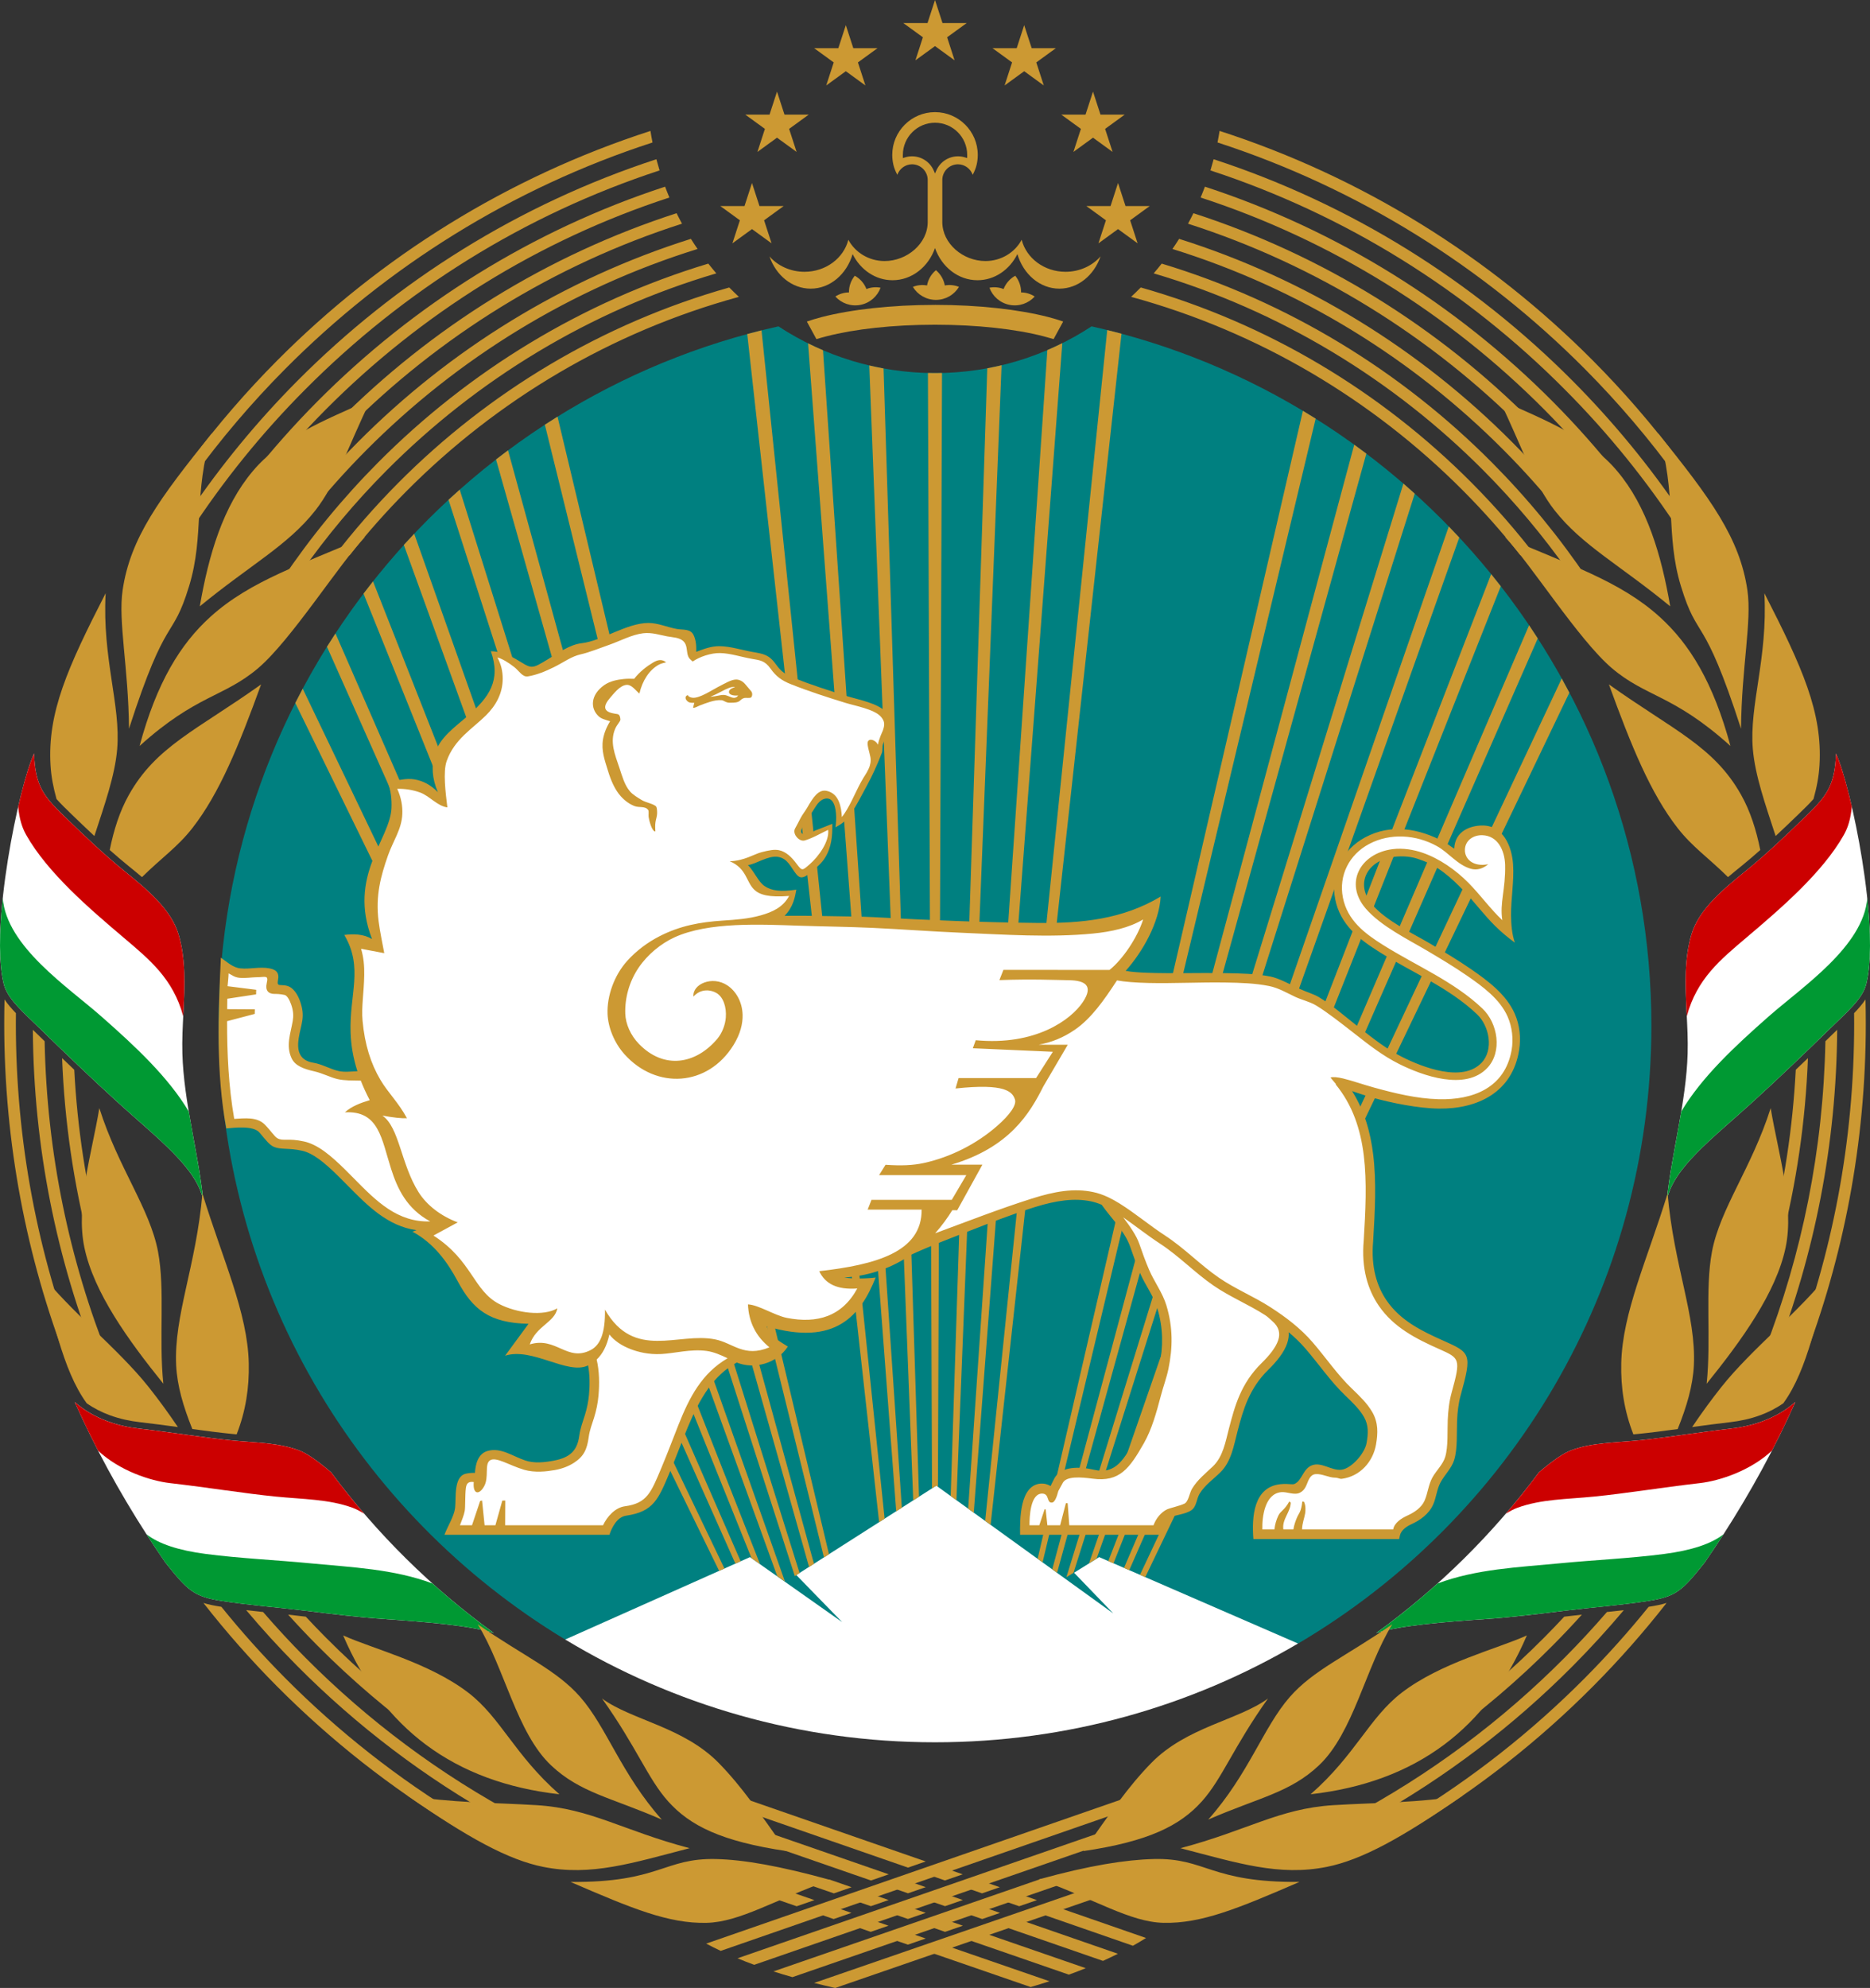 <?xml version="1.0" encoding="UTF-8" standalone="no"?>
<!-- Creator: CorelDRAW -->

<svg
   xmlns:dc="http://purl.org/dc/elements/1.1/"
   xmlns:cc="http://creativecommons.org/ns#"
   xmlns:rdf="http://www.w3.org/1999/02/22-rdf-syntax-ns#"
   xmlns:svg="http://www.w3.org/2000/svg"
   xmlns="http://www.w3.org/2000/svg"
   xmlns:sodipodi="http://sodipodi.sourceforge.net/DTD/sodipodi-0.dtd"
   xmlns:inkscape="http://www.inkscape.org/namespaces/inkscape"
   xml:space="preserve"
   width="400.079"
   height="425.198"
   style="fill-rule:evenodd"
   viewBox="0 0 112.911 120"
   id="svg2"
   version="1.1"
   inkscape:version="0.48.1 "
   sodipodi:docname="Таджикистан_1991_1993.svg"><rect x="0" y="0" width="112.911" height="120" fill="#333333" stroke="none"/><sodipodi:namedview
   pagecolor="#ffffff"
   bordercolor="#666666"
   borderopacity="1"
   objecttolerance="10"
   gridtolerance="10"
   guidetolerance="10"
   inkscape:pageopacity="0"
   inkscape:pageshadow="2"
   inkscape:window-width="640"
   inkscape:window-height="480"
   id="namedview80"
   showgrid="false"
   fit-margin-top="0"
   fit-margin-left="0"
   fit-margin-right="0"
   fit-margin-bottom="0"
   inkscape:zoom="0.61383335"
   inkscape:cx="200.03964"
   inkscape:cy="212.59984"
   inkscape:window-x="0"
   inkscape:window-y="0"
   inkscape:window-maximized="0"
   inkscape:current-layer="svg2" />
 <defs
   id="defs4">
  <style
   type="text/css"
   id="style6">
   
    .str0 {stroke:#CC9933;stroke-width:0.076}
    .fil0 {fill:none}
    .fil2 {fill:teal}
    .fil6 {fill:#009933}
    .fil1 {fill:#A90000}
    .fil7 {fill:#CC0000}
    .fil4 {fill:#CC9933}
    .fil3 {fill:white}
    .fil8 {fill:#CC9933;fill-rule:nonzero}
    .fil5 {fill:white;fill-rule:nonzero}
   
  </style>
 </defs>
 <g
   id="Слой_x0020_1"
   transform="translate(0.112,0)">
  <path
   id="peaks"
   class="fil0 str0"
   d="m 66.058,96.302 1.241,0.124 0.024,-0.378 1.11,0.047 -0.047,-0.378 1.276,0.165 -0.137,-0.47 -3.269,-1.42 -1.516,0.943 1.318,1.367 z m -26.451,0.171 5.564,-2.481 3.564,2.512 -0.314,0.571 -1.144,-0.305 -0.648,0.343 -0.762,-0.495 -1.296,0.648 -0.648,-0.572 -1.563,0.457 -0.419,-0.534 -2.401,0.762 0.067,-0.907 z m 10.521,-2.777 6.295,-4.018 5.626,4.061 -0.21,0.21 -2.058,-0.61 -0.648,0.343 -1.143,-0.572 -1.105,0.648 -1.105,-0.572 -1.22,0.686 -0.61,-0.572 -1.715,0.61 -0.457,-0.686 -1.648,0.471 z"
   inkscape:connector-curvature="0"
   style="fill:none;stroke:#cc9933;stroke-width:0.076" />
  <path
   class="fil1"
   d="m 76.594,57.75 c 0.828,0 1.5,0.672 1.5,1.5 l 0,1.5 c 0,0.828 -0.672,1.5 -1.5,1.5 l -1.5,0 0,-4.5 1.5,0 z m 0,6 c 1.657,0 3,-1.343 3,-3 l 0,-1.5 c 0,-1.657 -1.343,-3 -3,-3 l -3,0 0,7.5 3,0 z m -6,-7.5 1.5,0 0,7.5 -1.5,0 0,-7.5 z m -3,0 1.5,0 0,7.5 -1.5,0 -3,-4.709 0,4.709 -1.5,0 0,-7.5 1.5,0 3,4.709 0,-4.709 z m -22.5,10e-5 4.5,0 0,1.5 -3,0 0,1.5 3,0 0,1.5 -3,0 0,1.5 3,0 0,1.5 -4.5,0 0,-7.5 z m -6,-2e-4 1.5,0 0,6 3,0 0,1.5 -4.5,0 0,-7.5 z m 15.75,6 1.5,0 c 1.242,0 2.25,-1.008 2.25,-2.25 0,-1.242 -1.026,-2.246 -2.25,-2.25 l -1.5,0 0,1.5 1.5,0 c 0.414,0 0.75,0.336 0.75,0.75 0,0.414 -0.336,0.75 -0.75,0.75 l -1.5,0 0,1.5 z m 1.5,-7.5 c 2.899,0 5.25,2.351 5.25,5.25 0,2.899 -2.351,5.25 -5.25,5.25 -2.899,0 -5.25,-2.351 -5.25,-5.25 0,-2.899 2.351,-5.25 5.25,-5.25 z m 0,1.5 c 2.071,0 3.75,1.679 3.75,3.75 0,2.071 -1.679,3.75 -3.75,3.75 -2.071,0 -3.75,-1.679 -3.75,-3.75 0,-2.071 1.679,-3.75 3.75,-3.75 z"
   id="path11"
   inkscape:connector-curvature="0"
   style="fill:#a90000" />
  <path
   id="center"
   class="fil2"
   d="m 65.797,19.7 c 19.34,4.314 33.802,21.578 33.802,42.216 0,15.884 -8.567,29.772 -21.331,37.293 L 34.016,98.968 C 21.475,91.393 13.089,77.632 13.089,61.916 c 0,-20.638 14.462,-37.902 33.802,-42.216 2.715,1.782 5.963,2.82 9.453,2.82 3.49,0 6.738,-1.038 9.453,-2.82 z"
   inkscape:connector-curvature="0"
   style="fill:#008080" />
  <path
   id="mountains"
   class="fil3"
   d="m 34.015,98.966 11.156,-4.973 5.565,3.922 -2.767,-2.841 8.453,-5.395 10.687,7.714 -2.369,-2.458 1.516,-0.943 12.007,5.216 c -6.428,3.787 -13.919,5.962 -21.919,5.962 -8.169,0 -15.81,-2.267 -22.329,-6.205 z"
   inkscape:connector-curvature="0"
   style="fill:#ffffff" />
  <g
   id="rise">
   <path
   id="_160613936"
   class="fil4"
   d="m 66.744,19.923 c 0.288,0.071 0.575,0.145 0.861,0.222 l -7.904,71.897 -0.329,-0.237 7.371,-71.882 z"
   inkscape:connector-curvature="0"
   style="fill:#cc9933" />
   <path
   id="_160613864"
   class="fil4"
   d="m 45.008,20.165 c 0.286,-0.077 0.573,-0.152 0.861,-0.224 l 7.433,71.732 -0.332,0.212 -7.963,-71.72 z"
   inkscape:connector-curvature="0"
   style="fill:#cc9933" />
   <path
   id="_160613792"
   class="fil4"
   d="M 53.238,22.241 55.378,90.346 55.029,90.569 52.376,22.061 c 0.285,0.067 0.572,0.127 0.862,0.18 z"
   inkscape:connector-curvature="0"
   style="fill:#cc9933" />
   <path
   id="_160613720"
   class="fil4"
   d="m 49.581,21.144 4.76,69.865 -0.34,0.217 -5.321,-70.499 c 0.296,0.147 0.596,0.286 0.901,0.416 z"
   inkscape:connector-curvature="0"
   style="fill:#cc9933" />
   <path
   id="_160613648"
   class="fil4"
   d="m 56.767,22.515 -0.246,67.236 -0.1,-0.072 -0.259,0.165 -0.246,-67.329 c 0.141,0.004 0.283,0.005 0.425,0.005 0.142,0 0.284,-0.002 0.425,-0.005 z"
   inkscape:connector-curvature="0"
   style="fill:#cc9933" />
   <path
   id="_160613576"
   class="fil4"
   d="m 60.363,22.048 -2.725,68.508 -0.347,-0.25 2.209,-68.075 c 0.29,-0.054 0.577,-0.115 0.862,-0.183 z"
   inkscape:connector-curvature="0"
   style="fill:#cc9933" />
   <path
   id="_160613504"
   class="fil4"
   d="m 64.03,20.715 -5.346,70.595 -0.338,-0.244 4.782,-69.933 c 0.305,-0.131 0.606,-0.271 0.902,-0.418 z"
   inkscape:connector-curvature="0"
   style="fill:#cc9933" />
   <path
   id="_160613432"
   class="fil4"
   d="m 32.787,25.636 c 0.253,-0.165 0.508,-0.326 0.764,-0.485 L 49.943,93.819 49.639,94.014 32.787,25.636 z"
   inkscape:connector-curvature="0"
   style="fill:#cc9933" />
   <path
   id="_160613360"
   class="fil4"
   d="m 17.717,42.434 c 0.146,-0.289 0.296,-0.577 0.449,-0.863 L 43.63,94.681 43.309,94.824 17.717,42.434 z"
   inkscape:connector-curvature="0"
   style="fill:#cc9933" />
   <path
   id="_160613288"
   class="fil4"
   d="m 21.838,35.834 c 0.189,-0.249 0.379,-0.496 0.573,-0.741 L 45.778,94.416 45.266,94.059 21.838,35.834 z"
   inkscape:connector-curvature="0"
   style="fill:#cc9933" />
   <path
   id="_160583920"
   class="fil4"
   d="m 19.63,39.041 c 0.168,-0.27 0.34,-0.537 0.514,-0.803 l 24.465,56.005 -0.319,0.142 -24.66,-55.345 z"
   inkscape:connector-curvature="0"
   style="fill:#cc9933" />
   <path
   id="_160583848"
   class="fil4"
   d="m 24.272,32.894 c 0.206,-0.227 0.415,-0.452 0.626,-0.675 L 47.284,95.467 46.817,95.141 24.272,32.894 z"
   inkscape:connector-curvature="0"
   style="fill:#cc9933" />
   <path
   id="_160583776"
   class="fil4"
   d="m 26.969,30.17 c 0.223,-0.207 0.449,-0.411 0.677,-0.613 l 20.522,65.397 -0.289,0.185 -20.91,-64.968 z"
   inkscape:connector-curvature="0"
   style="fill:#cc9933" />
   <path
   id="_160583704"
   class="fil4"
   d="m 29.838,27.735 c 0.24,-0.186 0.481,-0.37 0.724,-0.552 L 49.037,94.398 48.74,94.588 29.838,27.735 z"
   inkscape:connector-curvature="0"
   style="fill:#cc9933" />
   <path
   id="_160583632"
   class="fil4"
   d="m 94.185,40.958 c 0.157,0.283 0.31,0.567 0.461,0.854 L 69.039,95.202 68.72,95.063 94.185,40.958 z"
   inkscape:connector-curvature="0"
   style="fill:#cc9933" />
   <path
   id="_160583560"
   class="fil4"
   d="m 78.558,24.798 c 0.259,0.155 0.515,0.314 0.77,0.474 L 62.84,94.305 62.542,94.09 78.558,24.798 z"
   inkscape:connector-curvature="0"
   style="fill:#cc9933" />
   <path
   id="_160583488"
   class="fil4"
   d="m 84.626,29.191 c 0.231,0.199 0.458,0.402 0.684,0.606 l -20.603,65.144 -0.43,0.264 20.349,-66.014 z"
   inkscape:connector-curvature="0"
   style="fill:#cc9933" />
   <path
   id="_160583416"
   class="fil4"
   d="m 81.657,26.843 c 0.245,0.177 0.489,0.357 0.731,0.539 l -18.673,67.553 -0.29,-0.209 18.232,-67.883 z"
   inkscape:connector-curvature="0"
   style="fill:#cc9933" />
   <path
   id="_160583344"
   class="fil4"
   d="m 87.365,31.78 c 0.214,0.22 0.425,0.442 0.634,0.666 L 66.099,94.088 65.643,94.368 87.365,31.78 z"
   inkscape:connector-curvature="0"
   style="fill:#cc9933" />
   <path
   id="_160583272"
   class="fil4"
   d="m 89.924,34.658 c 0.196,0.241 0.39,0.484 0.581,0.73 L 67.12,94.368 66.807,94.232 89.924,34.658 z"
   inkscape:connector-curvature="0"
   style="fill:#cc9933" />
   <path
   id="_160583200"
   class="fil4"
   d="m 92.215,37.742 c 0.177,0.263 0.351,0.528 0.523,0.795 L 68.072,94.782 67.754,94.644 92.215,37.742 z"
   inkscape:connector-curvature="0"
   style="fill:#cc9933" />
  </g>
  <g
   id="lion">
   <path
   id="_160583056"
   class="fil5"
   d="m 22.82,73.21 c 0.816,0.595 1.637,0.873 2.62,1.012 -0.143,0.047 -0.287,0.093 -0.429,0.142 1.159,0.683 1.964,1.757 2.59,2.924 l 2e-4,-1e-4 c 0.172,0.32 0.345,0.608 0.53,0.863 0.945,1.313 2.282,1.636 3.849,1.671 l -1.368,1.861 c 1.595,-0.781 3.536,1.223 4.857,0.601 0.162,0.936 0.154,1.88 -0.076,2.805 -0.206,0.83 -0.384,2.167 -0.927,2.676 -0.951,0.923 -2.596,0.803 -3.531,0.214 -0.654,-0.294 -1.704,-0.698 -2.108,0.169 -0.125,0.268 -0.155,0.563 -0.172,0.854 -1.08,-0.049 -1.148,0.662 -1.171,1.552 -0.005,0.184 -0.009,0.354 -0.025,0.49 l -2e-4,0.001 -0.012,0.099 -0.004,-7e-4 c -0.098,0.497 -0.386,0.943 -0.581,1.406 l 9.761,0 c 0.144,-0.414 0.395,-0.881 0.811,-1.076 0.077,-0.036 0.16,-0.062 0.247,-0.075 l 0.001,-2e-4 c 1.635,-0.241 1.995,-1.214 2.576,-2.594 0.988,-2.344 1.733,-5.348 4.114,-6.661 1.042,0.426 2.302,0.092 2.96,-0.837 -0.593,-0.381 -1.019,-0.736 -1.322,-1.395 3.061,0.91 5.351,0.367 6.61,-2.687 -0.856,0.191 -1.671,0.102 -2.511,-0.15 1.707,-0.116 3.268,-0.4 4.718,-1.4 l 3e-4,-4e-4 0.002,-10e-4 0.006,-0.004 0.007,-0.003 c 2.342,-1.078 5.077,-2.134 7.522,-2.894 l -1e-4,-3e-4 5e-4,-1e-4 7e-4,0 c 0.641,-0.199 1.238,-0.339 1.805,-0.402 0.421,-0.047 1.982,0.01 2.367,0.326 1.026,1.043 1.705,1.88 1.975,3.355 0.721,1.607 1.913,2.809 1.715,4.695 0.033,1.227 -0.404,2.212 -0.706,3.365 l -1e-4,0 -2e-4,4e-4 0,4e-4 c -0.131,0.499 -0.266,0.992 -0.423,1.457 -0.457,1.413 -1.442,3.822 -3.171,3.242 -0.599,-0.14 -1.33,-0.197 -1.835,0.047 -0.406,0.196 -0.496,0.519 -0.686,0.886 l -2e-4,3e-4 -0.045,0.083 c -0.852,-0.498 -1.463,0.212 -1.648,0.995 -0.141,0.598 -0.143,1.283 -0.139,1.73 l 8.335,0 c 0.157,-0.649 0.458,-1.042 1.115,-1.198 0.253,-0.06 0.552,-0.131 0.755,-0.272 l 0.002,-0.001 2e-4,3e-4 c 0.29,-0.203 0.288,-0.667 0.461,-0.959 l 4e-4,-3e-4 0.003,-0.004 c 0.225,-0.375 0.555,-0.667 0.88,-0.955 0.133,-0.118 0.266,-0.235 0.391,-0.358 l -1e-4,-2e-4 2e-4,-2e-4 7e-4,-3e-4 c 0.855,-0.844 1.129,-3.225 1.638,-4.367 0.281,-0.632 0.666,-1.245 1.251,-1.819 0.701,-0.688 1.288,-1.409 1.181,-2.42 0.787,0.659 1.406,1.378 2.044,2.184 0.774,1.047 2.023,2.023 2.7,3.105 0.591,1.04 0.071,2.418 -0.856,3.07 -0.495,0.348 -0.843,0.29 -1.42,0.087 -0.697,-0.245 -1.061,-0.2 -1.448,0.449 -0.445,0.88 -0.663,0.596 -1.374,0.584 -0.78,0.074 -1.196,0.544 -1.405,1.155 -0.206,0.601 -0.216,1.338 -0.172,1.975 l 8.642,0 c 0.179,-0.804 0.969,-0.878 1.523,-1.35 0.415,-0.354 0.578,-0.763 0.709,-1.273 0.122,-0.95 0.779,-1.402 1.072,-2.073 0.158,-0.493 0.162,-1.165 0.166,-1.763 0.001,-0.208 0.003,-0.408 0.01,-0.588 l 2e-4,-0.004 c -0.15,-1.22 0.742,-2.968 0.577,-3.827 -0.132,-0.379 -0.558,-0.57 -1.365,-0.929 -1.302,-0.58 -2.617,-1.237 -3.448,-2.448 -1.273,-1.854 -0.742,-4.22 -0.713,-6.315 0.032,-2.343 -0.24,-4.53 -1.512,-6.548 0.489,0.16 0.975,0.334 1.471,0.473 l 7e-4,0 8e-4,2e-4 -1e-4,2e-4 c 2.954,0.826 8.08,1.585 8.707,-2.899 0.164,-1.171 -0.228,-2.449 -1.335,-3.531 -1.325,-1.24 -3.208,-2.216 -4.877,-3.191 -1.001,-0.585 -1.925,-1.086 -2.605,-1.879 l -1e-4,-2e-4 -1e-4,0 c -0.655,-0.765 -0.722,-1.815 0.076,-2.498 1.293,-1.107 3.185,-0.471 4.37,0.425 1.545,1.169 2.523,2.889 4.066,4.066 -0.376,-1.47 0.065,-2.99 -0.03,-4.475 -0.081,-1.268 -0.746,-2.409 -2.067,-2.244 -0.841,0.105 -1.272,0.627 -1.31,1.448 -1.454,-0.911 -3.025,-1.626 -4.772,-1.042 -0.218,0.073 -0.434,0.166 -0.649,0.281 l -3e-4,4e-4 -9e-4,4e-4 0,-1e-4 c -2.182,1.172 -2.343,3.814 -0.795,5.468 0.468,0.499 1.052,0.907 1.659,1.289 1.979,1.244 4.195,2.142 5.911,3.771 0.781,0.742 1.069,2.225 0.279,3.058 l -1e-4,1e-4 -3e-4,4e-4 c -1.089,1.148 -3.076,0.484 -4.312,-0.054 -0.209,-0.091 -0.404,-0.184 -0.575,-0.269 l -3e-4,-1e-4 c -0.934,-0.469 -1.71,-1.076 -2.519,-1.71 -0.833,-0.652 -1.629,-1.377 -2.54,-1.919 -0.355,-0.211 -0.771,-0.317 -1.145,-0.491 l -1e-4,2e-4 -6e-4,-2e-4 -10e-4,-8e-4 C 78.167,59.695 78.038,59.632 77.909,59.569 77.44,59.34 76.975,59.113 76.586,59.035 l -8e-4,-2e-4 C 75.719,58.862 74.798,58.846 73.862,58.831 l -0.01,-2e-4 c -0.68,-0.011 -1.368,-0.007 -2.05,-0.003 -1.328,0.009 -2.794,0.091 -4.118,-0.168 1.049,-1.215 1.998,-2.712 2.184,-4.376 -1.115,0.642 -2.271,1.026 -3.465,1.246 -2.845,0.526 -5.943,0.257 -8.818,0.151 -3.511,-0.129 -7.028,-0.384 -10.545,-0.304 0.457,-0.467 0.699,-0.922 0.818,-1.569 -2.084,0.348 -2.084,-0.335 -2.871,-1.531 l 0,0 -0.124,-0.133 c 0.677,-0.078 1.316,-0.614 1.995,-0.517 l 0.002,3e-4 3e-4,0 c 0.446,0.064 0.764,0.457 1.017,0.8 0.316,0.428 0.401,0.584 0.863,0.196 0.944,-0.792 1.314,-1.485 1.313,-2.761 -0.207,0.083 -1.54,0.918 -1.844,0.53 -0.376,-0.48 1.154,-2.384 1.568,-2.384 0.717,9e-4 0.715,1.321 0.672,1.741 l -0.002,0.018 c 0.86,-0.653 1.494,-1.986 1.972,-2.939 0.32,-0.638 0.46,-1.288 0.698,-1.954 l 0,0 1e-4,-6e-4 4e-4,-7e-4 c 0.064,-0.177 0.152,-0.319 0.238,-0.457 0.327,-0.526 0.362,-0.913 -0.037,-1.368 -0.276,-0.314 -1.279,-0.561 -2.226,-0.85 -0.817,-0.248 -1.611,-0.575 -2.426,-0.837 -0.753,-0.242 -1.533,-0.543 -1.983,-1.18 -0.461,-0.652 -1.063,-0.664 -1.744,-0.813 -1.181,-0.258 -1.922,-0.333 -3.115,0.111 0.016,-0.358 0.055,-1.081 -0.316,-1.293 -0.278,-0.159 -0.645,-0.044 -0.949,-0.11 -0.435,-0.094 -0.864,-0.311 -1.227,-0.361 -0.736,-0.1 -1.485,0.194 -2.152,0.468 -0.702,0.288 -1.405,0.648 -2.168,0.734 -0.73,0.083 -2.289,1.452 -3.046,1.419 -0.576,-0.025 -1.375,-0.746 -2,-0.883 l -4e-4,0 c -0.103,-0.023 -0.208,-0.04 -0.313,-0.048 0.616,1.902 -0.494,3.076 -1.858,4.213 -1.752,1.459 -2.049,2.632 -1.189,4.62 -0.99,-1.017 -1.754,-1.243 -3.182,-0.948 0.593,1.791 -0.437,3.2 -0.994,4.844 -0.528,1.558 -0.593,2.973 0.1,4.762 -0.559,-0.333 -1.054,-0.452 -1.708,-0.386 1.075,1.869 0.361,3.849 0.323,5.83 0.03,0.828 0.193,1.624 0.447,2.41 -1.29,0.399 -1.818,-0.199 -2.807,-0.513 -1.208,-0.196 -1.042,-1.283 -0.832,-2.184 0.159,-0.684 0.144,-2.294 -0.824,-2.475 -0.797,-0.11 -0.657,0.005 -0.532,-0.681 -0.065,-0.52 -1.097,-0.389 -1.401,-0.365 -0.267,0.02 -0.532,0.041 -0.802,0.013 -0.432,-0.045 -0.754,-0.321 -1.089,-0.565 -0.152,3.347 -0.277,6.722 0.321,10.037 0.543,-0.053 1.588,-0.196 2.002,0.292 l 4e-4,3e-4 0.001,0.002 -2e-4,2e-4 c 0.056,0.067 0.103,0.123 0.147,0.177 0.283,0.34 0.472,0.568 0.695,0.66 0.681,0.224 1.483,-0.104 2.199,0.418 1.468,0.742 2.881,2.721 4.147,3.645 z"
   inkscape:connector-curvature="0"
   style="fill:#ffffff;fill-rule:nonzero" />
   <path
   id="_160582984"
   class="fil4"
   d="m 29.923,39.687 c 0.225,0.416 0.321,0.848 0.319,1.289 -0.004,0.888 -0.418,1.619 -1.009,2.205 -0.81,0.803 -1.912,1.436 -2.376,2.762 -0.225,0.642 -0.067,1.898 0.044,2.794 -0.611,-0.081 -1.075,-0.689 -1.647,-0.899 -0.446,-0.163 -0.935,-0.232 -1.379,-0.222 0.242,0.544 0.325,1.044 0.305,1.521 -0.038,0.926 -0.557,1.62 -0.866,2.504 -0.435,1.242 -0.761,2.416 -0.566,3.967 0.084,0.664 0.237,1.339 0.341,1.928 -0.467,-0.088 -0.933,-0.176 -1.4,-0.265 0.159,0.522 0.2,1.048 0.191,1.581 -0.017,1.07 -0.178,1.925 -0.101,2.763 0.133,1.446 0.498,2.589 1.082,3.575 0.454,0.767 1.107,1.388 1.598,2.311 -0.307,0.015 -0.836,-0.039 -1.485,-0.162 1.031,0.713 1.11,2.919 2.192,4.633 0.492,0.779 1.345,1.436 2.359,1.814 -0.488,0.265 -0.976,0.53 -1.465,0.795 2.357,1.521 2.395,3.32 3.979,4.138 1.047,0.541 2.661,0.752 3.5,0.256 -0.145,0.843 -1.286,1.063 -1.665,2.177 1.599,-0.485 2.255,1.08 3.682,0.34 0.581,-0.301 0.884,-1.043 0.859,-2.438 1.77,3.08 4.418,1.346 6.654,1.796 1.092,0.22 1.747,1.116 3.276,0.478 -0.82,-0.669 -1.252,-1.532 -1.295,-2.59 0.634,0.024 1.617,0.672 2.356,0.816 1.817,0.355 3.32,-0.079 4.245,-1.777 -1.213,0.089 -1.94,-0.279 -2.297,-1.044 3.399,-0.387 6.209,-1.15 6.182,-3.718 l -3.258,0 0.231,-0.59 4.847,0 0.879,-1.491 -5.267,0 0.389,-0.624 c 0.946,0.066 1.657,0.037 2.323,-0.109 1.606,-0.353 3.171,-1.149 4.407,-2.228 0.77,-0.672 1.193,-1.27 1.085,-1.601 -0.152,-0.462 -0.561,-0.994 -3.589,-0.667 0.056,-0.195 0.129,-0.433 0.184,-0.628 l 4.678,0 1.014,-1.588 -4.831,-0.213 0.175,-0.485 c 3.599,0.343 5.755,-1.226 6.476,-2.316 0.654,-0.989 0.111,-1.291 -0.841,-1.306 -0.851,-0.013 -2.21,-0.078 -4.207,-0.007 l 0.243,-0.617 6.406,0.004 c 0.798,-0.631 1.697,-1.975 2.031,-3.049 -0.847,0.509 -1.938,0.746 -3.035,0.853 -2.598,0.253 -5.361,0.06 -7.964,-0.05 -1.785,-0.075 -3.571,-0.212 -5.353,-0.294 -1.476,-0.068 -2.95,-0.082 -4.417,-0.131 -2.322,-0.077 -5.469,-0.242 -7.535,0.706 -0.803,0.368 -1.619,1.031 -2.156,1.824 -0.572,0.844 -0.839,1.835 -0.809,2.776 0.02,0.628 0.321,1.308 0.818,1.823 1.519,1.575 3.444,1.235 4.739,-0.301 0.279,-0.331 0.479,-0.822 0.513,-1.287 0.046,-0.62 -0.141,-1.224 -0.559,-1.475 -0.325,-0.195 -0.932,-0.299 -1.393,0.212 -0.079,-0.747 1.135,-1.286 2.05,-0.672 0.504,0.338 0.892,0.97 0.916,1.766 0.016,0.545 -0.138,1.166 -0.544,1.824 -1.556,2.525 -4.673,2.712 -6.596,0.556 -0.611,-0.685 -0.983,-1.615 -1.014,-2.424 -0.043,-1.089 0.406,-2.345 1.198,-3.217 0.549,-0.605 1.209,-1.099 1.939,-1.474 1.249,-0.64 2.453,-0.855 3.827,-0.946 0.766,-0.051 1.535,-0.102 2.296,-0.318 0.705,-0.2 1.34,-0.49 1.702,-1.168 -1.215,0.098 -1.771,-0.072 -2.085,-0.36 -0.524,-0.481 -0.452,-1.291 -1.5,-1.737 0.832,-0.008 1.507,-0.44 1.912,-0.544 0.465,-0.119 0.776,-0.178 1.056,-0.123 0.438,0.087 0.784,0.444 1.039,0.784 0.372,0.496 0.363,0.463 0.827,0.061 0.529,-0.458 1.192,-1.376 1.109,-2.071 -0.332,0.146 -0.926,0.5 -1.408,0.638 -0.317,0.09 -0.688,-0.312 -0.626,-0.621 0.007,-0.035 0.019,-0.069 0.037,-0.102 l -2e-4,-2e-4 6e-4,-0.001 8e-4,-8e-4 c 0.103,-0.183 0.215,-0.401 0.327,-0.619 0.115,-0.223 0.289,-0.431 0.407,-0.638 0.353,-0.621 0.676,-1.113 1.17,-1.01 0.757,0.158 0.887,0.991 0.918,1.579 0.414,-0.488 0.803,-1.464 1.154,-2.107 0.237,-0.435 0.305,-0.46 0.474,-0.826 0.086,-0.186 0.14,-0.443 0.096,-0.682 -0.06,-0.32 -0.211,-0.731 -0.159,-0.916 0.063,-0.226 0.431,-0.161 0.62,0.163 0.027,-0.293 0.267,-0.788 0.285,-0.837 0.121,-0.341 0.145,-0.557 -0.112,-0.85 -0.397,-0.452 -1.564,-0.658 -2.132,-0.833 -1.101,-0.34 -2.203,-0.693 -3.307,-1.131 -0.532,-0.211 -0.885,-0.458 -1.217,-0.929 -0.354,-0.501 -0.638,-0.513 -1.183,-0.609 -0.57,-0.1 -1.263,-0.33 -1.88,-0.34 -0.537,-0.008 -1.224,0.219 -1.642,0.509 -0.148,-0.121 -0.247,-0.196 -0.303,-0.398 -0.073,-0.265 -0.029,-0.618 -0.27,-0.835 -0.244,-0.22 -0.624,-0.221 -0.961,-0.282 -0.438,-0.08 -0.94,-0.254 -1.464,-0.189 -0.678,0.084 -1.361,0.455 -2.008,0.684 -0.609,0.215 -1.253,0.476 -1.763,0.59 -0.569,0.127 -1.016,0.478 -1.607,0.77 -0.517,0.255 -1.046,0.473 -1.583,0.56 -0.325,0.052 -0.54,-0.349 -0.818,-0.564 -0.357,-0.276 -0.738,-0.511 -1.017,-0.577 z M 21.673,65.23 C 21.135,65.218 20.695,65.235 20.269,65.137 19.824,65.034 19.397,64.791 18.849,64.666 18.227,64.524 17.704,64.337 17.491,63.873 17.141,63.111 17.432,62.394 17.562,61.634 17.612,61.338 17.612,61.041 17.467,60.63 17.363,60.335 17.22,60.094 17.075,60.058 l 0,-2e-4 -0.003,-6e-4 -10e-5,10e-5 c -0.292,-0.061 -0.482,-0.061 -0.6,-0.06 -0.401,0.001 -0.571,-0.234 -0.482,-0.632 0.12,-0.536 -0.055,-0.379 -0.609,-0.377 -0.31,0.002 -0.666,0.072 -1.034,0.035 -0.308,-0.032 -0.455,-0.17 -0.656,-0.268 -0.006,0.256 -0.039,0.52 -0.062,0.774 l 1.729,0.218 -0.007,0.275 -1.738,0.265 c -0.003,0.189 -0.006,0.44 -0.008,0.628 l 1.671,0.01 -0.007,0.277 -1.669,0.439 c -0.002,1.967 0.086,3.909 0.43,5.897 0.609,-0.029 1.373,-0.142 1.849,0.347 0.408,0.42 0.574,0.718 0.764,0.825 0.338,0.19 0.627,-0.025 1.606,0.193 0.417,0.093 0.823,0.304 1.239,0.607 0.401,0.292 0.811,0.667 1.253,1.104 l 0.002,0.001 7e-4,8e-4 -5e-4,6e-4 c 0.181,0.178 0.358,0.358 0.534,0.536 1.335,1.352 2.604,2.637 4.588,2.576 -1.423,-0.771 -1.981,-1.983 -2.357,-3.155 -0.585,-1.821 -0.732,-3.545 -2.796,-3.43 0.398,-0.365 0.967,-0.576 1.501,-0.735 -0.216,-0.412 -0.394,-0.803 -0.54,-1.178 z m 3.366,9.028 c -1.742,-0.247 -2.929,-1.449 -4.17,-2.705 -0.175,-0.177 -0.351,-0.355 -0.529,-0.531 l -0.002,-0.001 -8e-4,-8e-4 5e-4,-5e-4 C 19.912,70.599 19.521,70.241 19.152,69.972 18.797,69.714 18.46,69.536 18.126,69.461 17.336,69.286 16.85,69.404 16.438,69.233 16.156,69.115 15.939,68.819 15.561,68.37 15.186,67.925 14.042,68.072 13.552,68.115 12.921,64.685 13.065,61.275 13.223,57.809 c 0.371,0.246 0.707,0.596 1.183,0.645 0.581,0.06 1.169,-0.113 1.754,-3e-4 0.221,0.042 0.383,0.119 0.468,0.252 0.066,0.103 0.086,0.241 0.051,0.423 -0.066,0.344 0.009,0.328 0.234,0.338 0.159,0.007 0.317,0.024 0.459,0.099 0.278,0.148 0.499,0.486 0.636,0.875 0.334,0.95 0.059,1.344 -0.081,2.21 -0.104,0.645 -0.045,1.349 0.875,1.498 0.544,0.088 1.036,0.396 1.552,0.506 0.357,0.076 0.728,0.02 1.116,0.009 -0.277,-0.858 -0.388,-1.621 -0.413,-2.319 -0.084,-2.329 0.789,-3.928 -0.381,-5.908 0.573,-0.075 1.171,-0.054 1.675,0.246 -1.476,-3.813 1.099,-6.006 1.175,-7.912 0.022,-0.541 -0.043,-1.06 -0.221,-1.548 0.569,-0.113 1.11,-0.262 1.616,-0.175 0.506,0.086 0.977,0.33 1.405,0.77 -0.366,-0.847 -0.384,-1.603 -0.193,-2.276 0.288,-1.017 1.211,-1.642 1.972,-2.302 1.323,-1.149 2.045,-2.167 1.421,-3.93 0.48,0.002 1.045,0.204 1.521,0.48 0.436,0.252 0.676,0.446 0.927,0.457 0.252,0.011 0.516,-0.161 1,-0.454 0.646,-0.391 1.321,-0.884 2.031,-0.965 1.23,-0.14 2.722,-1.221 4.034,-1.223 0.589,-10e-4 1.143,0.261 1.717,0.362 0.385,0.068 0.819,-0.025 1.01,0.366 0.118,0.241 0.179,0.568 0.159,1.014 0.471,-0.175 0.905,-0.347 1.413,-0.341 0.653,0.008 1.347,0.235 1.971,0.344 0.678,0.119 1.014,0.159 1.452,0.78 0.284,0.402 0.575,0.602 1.029,0.782 1.091,0.433 2.185,0.783 3.279,1.121 0.672,0.207 1.85,0.42 2.32,0.956 0.222,0.253 0.31,0.446 0.32,0.637 0.03,0.573 -0.337,0.815 -0.504,1.28 -0.062,0.172 -0.01,0.389 -0.074,0.553 -0.28,0.722 -0.575,1.369 -0.893,1.951 -0.334,0.613 -0.625,1.208 -0.977,1.717 -0.287,0.415 -0.497,0.58 -0.93,0.812 0.074,-0.402 0.09,-1.248 -0.2,-1.592 -0.165,-0.195 -0.407,-0.174 -0.593,-0.074 -0.27,0.145 -0.422,0.458 -0.581,0.701 -0.194,0.295 -0.57,0.784 -0.682,1.108 -0.067,0.195 0.081,0.311 0.259,0.293 0.229,-0.023 0.518,-0.218 0.566,-0.237 0.35,-0.138 0.764,-0.293 1.044,-0.41 0.009,0.727 -0.042,1.409 -0.442,2.052 -0.191,0.307 -0.448,0.536 -0.903,0.917 -0.422,0.354 -0.623,0.32 -0.818,0.087 -0.342,-0.408 -0.51,-0.973 -1.134,-1.063 -0.59,-0.085 -1.317,0.442 -1.794,0.497 0.426,0.462 0.627,1.014 1,1.268 0.423,0.287 0.974,0.358 1.917,0.217 -0.08,0.441 -0.176,1.036 -0.708,1.581 0.603,-0.014 1.645,-0.007 2.461,0.012 1.049,0.024 2.149,0.023 2.909,0.065 3.301,0.184 6.607,0.318 9.913,0.351 2.642,0.027 5.121,-0.212 7.425,-1.593 -0.082,1.552 -1.074,3.321 -2.113,4.485 0.339,0.066 0.812,0.099 1.321,0.117 1.483,0.053 3.099,-0.005 4.672,0.021 0.944,0.016 1.873,0.031 2.749,0.206 0.517,0.103 1.148,0.455 1.758,0.74 0.417,0.196 0.838,0.308 1.155,0.496 0.823,0.489 1.524,1.123 2.471,1.864 0.835,0.653 1.627,1.282 2.583,1.762 1.204,0.604 3.626,1.557 4.779,0.342 0.749,-0.79 0.471,-2.22 -0.275,-2.929 -1.703,-1.617 -3.929,-2.523 -5.897,-3.76 -1.225,-0.77 -2.36,-1.647 -2.664,-3.181 -0.304,-1.534 0.436,-3 1.805,-3.735 1.561,-0.838 3.264,-0.544 4.782,0.282 0.2,0.109 0.4,0.275 0.598,0.399 0.046,-1.071 0.976,-1.385 1.667,-1.398 1.291,-0.024 1.817,1.258 1.887,2.349 0.067,1.04 -0.132,2.049 -0.122,3.089 0.005,0.501 0.048,1.122 0.23,1.632 -0.419,-0.302 -0.818,-0.638 -1.179,-0.993 -0.676,-0.665 -1.237,-1.432 -1.89,-2.118 -0.755,-0.792 -1.606,-1.562 -2.688,-1.907 -0.432,-0.173 -1.018,-0.234 -1.58,-0.155 -1.606,0.225 -2.327,1.653 -1.275,2.881 0.844,0.985 2.51,1.766 3.514,2.361 0.828,0.491 1.663,0.987 2.455,1.535 1.018,0.704 2.121,1.516 2.634,2.682 0.305,0.693 0.384,1.453 0.27,2.186 -0.399,2.552 -2.483,3.574 -4.846,3.547 -1.247,-0.014 -2.883,-0.346 -4.011,-0.662 -0.504,-0.141 -0.908,-0.288 -1.233,-0.395 0.734,1.163 1.106,2.451 1.274,3.823 0.203,1.652 0.108,3.423 -0.002,5.244 l 0,0.008 c -0.135,1.548 0.22,2.7 0.816,3.568 0.832,1.212 2.114,1.838 3.409,2.416 1.661,0.74 1.756,0.783 1.062,3.295 -0.139,0.502 -0.197,1.024 -0.219,1.548 -0.03,0.707 0.037,1.698 -0.18,2.378 -0.159,0.497 -0.567,0.88 -0.815,1.331 -0.224,0.409 -0.257,0.905 -0.444,1.334 -0.249,0.573 -0.776,0.953 -1.329,1.204 -0.27,0.123 -0.609,0.351 -0.68,0.666 l -2e-4,0 -0.05,0.225 -8.801,0 c -0.104,-1.329 0.006,-3.157 1.653,-3.313 0.518,-0.049 0.686,0.057 0.85,-0.023 0.439,-0.216 0.494,-0.894 1.013,-1.107 0.586,-0.241 1.201,0.332 1.803,0.259 0.593,-0.072 1.406,-0.975 1.517,-1.618 0.096,-0.555 0.133,-1.054 -0.157,-1.564 -0.268,-0.471 -0.719,-0.902 -1.109,-1.275 -0.906,-0.865 -1.605,-1.901 -2.422,-2.849 -0.313,-0.363 -0.655,-0.691 -1.018,-0.994 0.022,0.21 -0.011,0.428 -0.088,0.661 -0.184,0.556 -0.631,1.105 -1.144,1.607 -1.151,1.129 -1.517,2.417 -1.85,3.689 -0.229,0.874 -0.373,1.84 -1.039,2.497 -0.422,0.416 -0.947,0.779 -1.257,1.295 -0.191,0.317 -0.178,0.773 -0.49,0.991 -0.37,0.259 -1.012,0.29 -1.22,0.424 -0.393,0.255 -0.542,0.658 -0.632,1.063 l -8.498,0 c -0.011,-0.89 -0.033,-2.994 1.25,-3.091 0.189,-0.014 0.39,0.029 0.592,0.147 0.068,-0.127 0.151,-0.321 0.233,-0.469 0.41,-0.743 1.534,-0.711 2.39,-0.511 1.33,0.311 1.839,-0.677 2.52,-1.905 0.423,-0.761 0.704,-1.734 0.964,-2.728 0.149,-0.567 0.358,-1.121 0.468,-1.671 0.225,-1.127 0.235,-2.244 -0.132,-3.449 -0.227,-0.748 -0.719,-1.377 -1.025,-2.09 -0.226,-0.525 -0.418,-1.057 -0.608,-1.61 -0.326,-0.948 -1.146,-1.72 -1.727,-2.545 -0.21,-0.089 -0.419,-0.158 -0.631,-0.203 -1.018,-0.214 -2.115,-0.055 -3.386,0.34 -1.368,0.425 -2.751,0.969 -4.113,1.499 -1.155,0.45 -2.296,0.883 -3.398,1.391 -1.05,0.725 -2.369,1.255 -4.012,1.367 0.495,0.087 1.399,0.068 1.894,0 -0.902,2.27 -2.408,4.184 -6.585,2.943 0.34,0.738 0.884,0.952 1.282,1.224 -0.693,1.063 -2.065,1.379 -3.082,0.964 -1.398,0.77 -2.217,2.124 -2.953,3.893 -0.372,0.893 -0.706,1.809 -1.082,2.701 -0.699,1.659 -0.979,2.404 -2.647,2.65 -0.562,0.083 -0.878,0.753 -1.006,1.152 l -9.55,0 -0.412,0 c 0.186,-0.499 0.581,-1.121 0.64,-1.606 l 2e-4,-0.001 10e-5,1e-4 c 0.074,-0.612 -0.099,-1.891 0.638,-2.076 0.204,-0.051 0.426,-0.058 0.563,-0.051 0.03,-0.525 0.184,-1.159 0.76,-1.325 0.797,-0.23 1.504,0.314 2.275,0.574 0.545,0.184 1.146,0.119 1.731,0.009 0.932,-0.176 1.407,-0.571 1.531,-1.489 0.063,-0.47 0.204,-0.823 0.342,-1.266 0.126,-0.402 0.21,-0.822 0.245,-1.22 l 2e-4,-0.002 C 35.505,83.605 35.5,83.001 35.399,82.42 l -0.024,0.011 c -1.231,0.573 -3.357,-1.121 -4.989,-0.596 l 1.415,-1.925 c -2.353,-0.052 -3.352,-0.845 -4.282,-2.578 -0.616,-1.149 -1.425,-2.281 -2.728,-2.986 0.082,-0.032 0.164,-0.061 0.247,-0.088 z m 10.876,7.807 c 0.164,0.705 0.173,1.459 0.111,2.173 l -10e-5,0.002 c -0.04,0.456 -0.135,0.909 -0.27,1.341 -0.129,0.412 -0.262,0.732 -0.322,1.171 -0.099,0.732 -0.294,1.162 -0.89,1.547 l -0.001,0 c -0.319,0.206 -0.713,0.36 -1.154,0.438 -0.49,0.086 -1.205,0.174 -1.859,-0.018 -0.896,-0.263 -1.718,-0.825 -2.072,-0.555 -0.322,0.246 -0.033,1.011 -0.341,1.559 -0.31,0.551 -0.691,0.471 -0.624,-0.264 -0.347,-0.048 -0.443,0.112 -0.476,0.371 -0.056,0.437 -0.026,1.151 -0.069,1.378 -0.054,0.28 -0.174,0.552 -0.287,0.86 l 0.727,0 0.492,-1.466 0.115,-0.027 0.153,1.494 0.653,0 0.417,-1.488 0.179,-0.004 -0.007,1.492 5.91,0 c 0.246,-0.521 0.722,-1.065 1.323,-1.146 1.345,-0.179 1.581,-0.851 2.194,-2.304 0.366,-0.867 0.696,-1.755 1.044,-2.629 0.66,-1.659 1.408,-3.094 2.957,-4 l 0.003,-0.002 c -0.41,-0.194 -0.833,-0.383 -1.268,-0.441 -0.951,-0.127 -1.911,0.14 -2.734,0.186 -0.773,0.043 -1.425,-0.132 -1.837,-0.289 -0.568,-0.217 -1.001,-0.513 -1.3,-0.89 -0.151,0.69 -0.414,1.179 -0.765,1.512 z m 30.871,-9.804 0,-0.006 0,0.001 0.005,0.007 c 0.232,0.109 0.463,0.238 0.698,0.384 0.949,0.592 1.806,1.321 2.744,1.932 1.173,0.765 2.107,1.758 3.255,2.549 0.983,0.677 2.098,1.127 3.101,1.773 0.942,0.606 1.829,1.28 2.563,2.132 0.805,0.933 1.491,1.955 2.384,2.808 0.423,0.404 0.908,0.868 1.216,1.406 0.359,0.629 0.34,1.258 0.221,1.944 -0.179,1.039 -0.961,1.934 -2.071,2.075 -0.121,0.015 -0.244,-0.069 -0.369,-0.068 l -0.001,0 -0.014,1e-4 -0.001,0 c -0.407,-1e-4 -0.809,-0.252 -1.197,-0.215 -0.334,0.032 -0.429,0.385 -0.539,0.643 -0.08,0.187 -0.183,0.369 -0.41,0.48 -0.338,0.166 -0.766,-0.07 -1.125,-0.035 -0.99,0.095 -1.16,1.503 -1.137,2.251 l 0.73,0 c 0.031,-0.292 0.107,-0.571 0.236,-0.836 0.146,-0.301 0.361,-0.307 0.659,-0.85 l 0.088,0.061 c -2e-4,0.571 -0.541,1.015 -0.443,1.625 l 0.602,0 c 0.057,-0.311 0.134,-0.516 0.218,-0.716 0.107,-0.258 0.255,-0.323 0.322,-0.968 l 0.101,0.011 c 0.114,0.227 0.1,0.538 0.069,0.717 -0.051,0.305 -0.173,0.559 -0.185,0.957 l 5.503,0 c 0.069,-0.406 0.502,-0.677 0.86,-0.84 0.416,-0.189 0.85,-0.473 1.039,-0.908 0.195,-0.449 0.228,-0.95 0.466,-1.383 0.232,-0.423 0.64,-0.786 0.778,-1.253 0.186,-0.628 0.122,-1.582 0.151,-2.223 0.025,-0.56 0.086,-1.117 0.236,-1.658 0.563,-2.038 0.493,-2.069 -0.743,-2.62 C 85.395,80.817 84.041,80.131 83.144,78.825 82.478,77.855 82.081,76.58 82.229,74.883 l 5e-4,1e-4 c 0.108,-1.789 0.201,-3.527 0.004,-5.133 -0.194,-1.581 -0.671,-3.037 -1.698,-4.295 l 0.018,-0.015 -0.331,-0.396 c 0.164,-0.053 0.428,-0.022 0.751,0.054 l 0.006,-0.005 0.006,0.008 c 0.529,0.126 1.215,0.368 1.886,0.553 1.236,0.341 2.558,0.662 3.868,0.698 2.088,0.058 4.004,-0.679 4.417,-2.949 0.123,-0.678 0.035,-1.416 -0.237,-2.035 -0.472,-1.072 -1.515,-1.823 -2.449,-2.471 -0.786,-0.544 -1.621,-1.04 -2.449,-1.531 -1.096,-0.65 -2.763,-1.464 -3.673,-2.525 -1.309,-1.526 -0.335,-3.324 1.61,-3.582 0.646,-0.086 1.312,0.039 1.818,0.213 1.044,0.359 2.023,1.059 2.765,1.807 0.716,0.722 1.316,1.566 2.056,2.267 -0.167,-1.056 0.202,-1.832 0.169,-3.339 -0.024,-0.846 -0.423,-1.758 -1.371,-1.792 -0.535,-0.019 -1.038,0.305 -1.057,0.871 -0.019,0.553 0.48,1.06 1.408,0.883 -0.336,0.28 -0.698,0.374 -1.058,0.27 -0.807,-0.234 -1.327,-0.971 -2.039,-1.365 -1.253,-0.693 -2.819,-0.807 -4.097,-0.127 -1.198,0.637 -1.846,1.898 -1.58,3.239 0.275,1.384 1.328,2.167 2.434,2.861 2.003,1.258 4.256,2.185 5.989,3.83 0.935,0.888 1.218,2.615 0.292,3.591 -1.323,1.394 -3.908,0.466 -5.328,-0.247 -0.987,-0.495 -1.801,-1.137 -2.662,-1.811 -0.867,-0.678 -1.672,-1.308 -2.329,-1.709 l 0,-10e-5 -3e-4,-1e-4 c -0.403,-0.245 -0.863,-0.332 -1.284,-0.532 -0.514,-0.244 -1.008,-0.537 -1.57,-0.65 -0.836,-0.167 -1.727,-0.197 -2.633,-0.211 -1.562,-0.024 -3.17,0.062 -4.63,0.028 -0.794,-0.018 -1.47,-0.072 -1.921,-0.155 -0.791,1.209 -1.552,2.298 -2.552,2.983 -0.662,0.454 -1.389,0.761 -2.182,0.899 l 1.764,5e-4 -1.473,2.511 C 62.07,67.197 60.856,69.26 57.332,70.303 l 1.873,0 -1.52,2.751 -0.298,-0.002 c -0.286,0.463 -0.628,0.939 -1.036,1.394 1.935,-0.714 3.87,-1.471 5.832,-2.093 1.396,-0.443 2.551,-0.64 3.712,-0.396 0.305,0.064 0.599,0.168 0.89,0.304 z m 0.915,1.214 c 0.411,0.541 0.808,1.11 0.978,1.604 0.186,0.542 0.374,1.062 0.592,1.57 0.316,0.734 0.811,1.38 1.045,2.151 0.407,1.337 0.38,2.571 0.124,3.824 -0.108,0.529 -0.31,1.061 -0.453,1.606 -0.272,1.035 -0.556,2.053 -1.024,2.876 -0.871,1.531 -1.467,2.371 -3.102,2.151 -0.709,-0.095 -1.572,-0.163 -1.8,0.249 -0.143,0.258 -0.216,0.396 -0.27,0.497 -0.102,0.394 -0.225,0.672 -0.366,0.694 -0.359,0.056 -0.156,-0.518 -0.589,-0.539 -0.743,-0.037 -0.79,1.431 -0.787,1.911 l 0.592,0 0.321,-0.962 0.063,0 0.104,0.962 0.771,0 0.347,-1.332 0.107,0 0.098,1.332 5.086,0 c 0.144,-0.398 0.449,-0.791 0.839,-0.969 l 2e-4,5e-4 0.001,-0.001 c 0.125,-0.057 0.737,-0.202 1.015,-0.328 0.261,-0.118 0.311,-0.641 0.467,-0.9 0.332,-0.552 0.805,-0.919 1.261,-1.354 0.619,-0.592 0.763,-1.49 0.972,-2.288 0.353,-1.349 0.711,-2.714 1.974,-3.953 0.456,-0.447 0.849,-0.923 1,-1.379 0.131,-0.397 0.062,-0.791 -0.357,-1.151 -0.149,-0.128 -0.265,-0.254 -0.432,-0.361 -1.009,-0.649 -2.128,-1.103 -3.117,-1.784 -1.144,-0.788 -2.074,-1.778 -3.242,-2.54 -0.762,-0.497 -1.472,-1.067 -2.22,-1.585 z"
   inkscape:connector-curvature="0"
   style="fill:#cc9933" />
   <path
   id="_160563880"
   class="fil4"
   d="m 40.112,39.977 c -0.156,0.04 -0.32,0.075 -0.461,0.155 -0.556,0.313 -0.973,0.942 -1.156,1.733 -0.255,-0.207 -0.476,-0.564 -0.802,-0.521 -0.393,0.052 -0.748,0.526 -0.976,0.789 -0.731,0.844 0.115,0.916 0.445,0.97 0.146,0.024 0.173,0.184 0.185,0.318 0.011,0.129 -0.197,0.296 -0.316,0.574 -0.337,0.795 -0.011,1.559 0.252,2.343 0.18,0.536 0.31,1.036 0.633,1.421 0.185,0.222 0.477,0.385 0.719,0.535 0.253,0.157 0.817,0.247 0.887,0.422 0.035,0.087 0.046,0.252 0.042,0.394 -0.004,0.165 -0.069,0.335 -0.098,0.517 -0.035,0.219 -0.009,0.413 -0.007,0.565 -0.224,-10e-4 -0.391,-0.734 -0.409,-0.888 -0.017,-0.146 0.031,-0.336 -0.031,-0.419 -0.179,-0.238 -0.531,-0.12 -0.81,-0.225 -0.298,-0.112 -0.579,-0.31 -0.831,-0.587 -0.366,-0.403 -0.601,-0.96 -0.777,-1.534 -0.2,-0.653 -0.421,-1.234 -0.301,-1.924 0.059,-0.342 0.206,-0.727 0.427,-1.078 -0.279,-0.089 -0.521,-0.139 -0.693,-0.299 -0.517,-0.48 -0.496,-1.295 0.337,-1.882 0.365,-0.257 0.836,-0.333 1.159,-0.367 0.212,-0.022 0.431,-0.024 0.649,-0.014 0.321,-0.419 0.766,-0.759 1.131,-0.976 0.296,-0.176 0.527,-0.225 0.802,-0.021 z"
   inkscape:connector-curvature="0"
   style="fill:#cc9933" />
   <path
   id="_160563808"
   class="fil4"
   d="m 41.408,41.952 c 0.042,0.101 0.177,0.16 0.317,0.168 0.43,0.026 1.157,-0.469 1.525,-0.657 0.416,-0.213 0.788,-0.44 1.079,-0.445 0.187,-0.003 0.394,0.093 0.544,0.27 l 0.368,0.433 c 0.101,0.119 0.071,0.297 0.006,0.372 -0.057,0.065 -0.336,0.018 -0.413,0.039 -0.298,0.079 -0.203,0.266 -0.653,0.282 -0.132,0.005 -0.253,0.014 -0.361,-0.008 -0.142,-0.029 -0.248,-0.131 -0.368,-0.141 -0.419,-0.036 -0.929,0.176 -1.296,0.314 -0.152,0.057 -0.293,0.158 -0.418,0.149 0.014,-0.098 0.048,-0.213 0.073,-0.302 -0.113,-0.004 -0.261,0.016 -0.382,-0.07 -0.078,-0.055 -0.182,-0.177 -0.136,-0.298 0.015,-0.04 0.057,-0.064 0.113,-0.105 z m 1.374,0.109 c 0.189,-0.016 0.35,-0.043 0.536,-0.083 0.088,-0.019 0.18,-0.033 0.267,-0.03 0.222,0.009 0.412,0.153 0.581,0.173 0.131,0.016 0.243,-0.047 0.291,-0.144 -0.195,0.026 -0.531,-0.002 -0.553,-0.193 -0.01,-0.088 0.068,-0.233 0.363,-0.299 -0.155,-0.081 -0.538,0.106 -0.797,0.244 -0.257,0.137 -0.424,0.217 -0.688,0.33 z"
   inkscape:connector-curvature="0"
   style="fill:#cc9933" />
  </g>
  <g
   id="band">
   <path
   id="_160563664"
   class="fil3"
   d="m 18.35,97.232 c 1.598,0.198 3.196,0.393 4.806,0.504 2.453,0.169 5.089,0.384 6.545,0.835 -3.746,-2.714 -7.06,-5.986 -9.819,-9.697 -0.786,-0.672 -1.466,-1.156 -1.964,-1.338 -1.254,-0.459 -2.59,-0.446 -4.059,-0.593 -1.665,-0.166 -3.501,-0.47 -5.581,-0.711 -1.176,-0.136 -2.659,-0.533 -3.882,-1.605 1.227,2.749 2.673,5.4 4.317,7.954 0.379,0.589 0.769,1.173 1.169,1.752 1.357,1.701 1.714,2.043 3.413,2.307 1.673,0.26 3.375,0.382 5.056,0.591 z"
   inkscape:connector-curvature="0"
   style="fill:#ffffff" />
   <path
   id="_160563592"
   class="fil6"
   d="m 18.35,97.232 c 1.598,0.198 3.196,0.393 4.806,0.504 2.453,0.169 5.089,0.384 6.545,0.835 -1.287,-0.932 -2.522,-1.93 -3.702,-2.989 -2.361,-0.876 -4.844,-0.971 -7.356,-1.214 -2.095,-0.203 -4.235,-0.295 -6.319,-0.565 -1.642,-0.213 -2.847,-0.606 -3.596,-1.194 0.374,0.581 0.759,1.157 1.153,1.727 1.357,1.701 1.714,2.043 3.413,2.307 1.673,0.26 3.375,0.382 5.056,0.591 z"
   inkscape:connector-curvature="0"
   style="fill:#009933" />
   <path
   id="_160563520"
   class="fil7"
   d="M 21.885,91.379 C 21.189,90.568 20.521,89.733 19.882,88.875 19.096,88.203 18.416,87.719 17.919,87.537 16.664,87.078 15.328,87.091 13.859,86.945 12.194,86.779 10.358,86.474 8.278,86.234 7.102,86.098 5.619,85.701 4.396,84.629 c 0.443,0.991 0.913,1.97 1.412,2.935 1.295,1.213 3.15,1.823 4.354,1.962 2.378,0.275 4.475,0.623 6.378,0.812 1.679,0.167 3.206,0.153 4.639,0.677 0.209,0.076 0.446,0.2 0.707,0.363 z"
   inkscape:connector-curvature="0"
   style="fill:#cc0000" />
   <path
   id="_160563448"
   class="fil3"
   d="m 94.338,97.232 c -1.598,0.198 -3.196,0.393 -4.806,0.504 -2.453,0.169 -5.089,0.384 -6.545,0.835 3.746,-2.714 7.06,-5.986 9.819,-9.697 0.786,-0.672 1.466,-1.156 1.964,-1.338 1.254,-0.459 2.59,-0.446 4.059,-0.593 1.665,-0.166 3.501,-0.47 5.581,-0.711 1.176,-0.136 2.659,-0.533 3.882,-1.605 -1.227,2.749 -2.673,5.4 -4.317,7.954 -0.379,0.589 -0.769,1.173 -1.169,1.752 -1.357,1.701 -1.714,2.043 -3.413,2.307 -1.673,0.26 -3.375,0.382 -5.056,0.591 z"
   inkscape:connector-curvature="0"
   style="fill:#ffffff" />
   <path
   id="_160563376"
   class="fil6"
   d="m 94.338,97.232 c -1.598,0.198 -3.196,0.393 -4.806,0.504 -2.453,0.169 -5.089,0.384 -6.545,0.835 1.287,-0.932 2.522,-1.93 3.702,-2.989 2.361,-0.876 4.844,-0.971 7.356,-1.214 2.095,-0.203 4.235,-0.295 6.319,-0.565 1.642,-0.213 2.847,-0.606 3.596,-1.194 -0.374,0.581 -0.759,1.157 -1.153,1.727 -1.357,1.701 -1.714,2.043 -3.413,2.307 -1.673,0.26 -3.375,0.382 -5.056,0.591 z"
   inkscape:connector-curvature="0"
   style="fill:#009933" />
   <path
   id="_160563304"
   class="fil7"
   d="m 90.803,91.379 c 0.696,-0.81 1.365,-1.645 2.003,-2.504 0.786,-0.672 1.466,-1.156 1.964,-1.338 1.254,-0.459 2.59,-0.446 4.059,-0.593 1.665,-0.166 3.501,-0.47 5.581,-0.711 1.176,-0.136 2.659,-0.533 3.882,-1.605 -0.443,0.991 -0.913,1.97 -1.412,2.935 -1.295,1.213 -3.15,1.823 -4.354,1.962 -2.378,0.275 -4.475,0.623 -6.378,0.812 -1.679,0.167 -3.206,0.153 -4.639,0.677 -0.209,0.076 -0.446,0.2 -0.707,0.363 z"
   inkscape:connector-curvature="0"
   style="fill:#cc0000" />
   <path
   id="_160563232"
   class="fil3"
   d="m 110.743,45.481 c 0.93,2.007 2.678,10.486 1.831,13.915 -0.224,0.904 -1.144,1.672 -2.307,2.808 -1.318,1.288 -2.972,2.877 -4.563,4.324 -2.447,2.225 -4.795,3.971 -5.181,5.948 0.307,-2.939 1.182,-5.946 1.265,-8.889 0.046,-1.631 -0.173,-3.257 -0.111,-4.921 0.029,-0.762 0.122,-1.515 0.337,-2.249 0.44,-1.5 1.84,-2.679 3.27,-3.835 1.184,-0.958 2.387,-2.103 3.475,-3.154 1.338,-1.294 1.922,-1.899 1.986,-3.946 z"
   inkscape:connector-curvature="0"
   style="fill:#ffffff" />
   <path
   id="_160563160"
   class="fil6"
   d="m 112.634,54.214 c 0.213,2.025 0.248,3.937 -0.06,5.182 -0.224,0.904 -1.144,1.672 -2.307,2.808 -1.318,1.288 -2.972,2.877 -4.563,4.324 -2.447,2.225 -4.795,3.971 -5.181,5.948 0.186,-1.778 0.579,-3.582 0.88,-5.382 1.24,-2.086 3.258,-3.96 5.276,-5.736 2.037,-1.793 5.725,-4.228 5.956,-7.144 z"
   inkscape:connector-curvature="0"
   style="fill:#009933" />
   <path
   id="_160563088"
   class="fil7"
   d="m 110.743,45.481 c 0.277,0.597 0.626,1.768 0.958,3.208 -0.067,0.725 -0.222,1.248 -0.482,1.709 -1.291,2.286 -3.821,4.45 -5.853,6.173 -1.595,1.353 -3.011,2.494 -3.63,4.769 -0.045,-0.885 -0.093,-1.774 -0.059,-2.675 0.029,-0.762 0.122,-1.515 0.337,-2.249 0.44,-1.5 1.84,-2.679 3.27,-3.836 1.184,-0.958 2.387,-2.103 3.475,-3.154 1.338,-1.294 1.922,-1.899 1.986,-3.946 z"
   inkscape:connector-curvature="0"
   style="fill:#cc0000" />
   <path
   id="_160563016"
   class="fil3"
   d="m 1.945,45.481 c -0.93,2.007 -2.678,10.486 -1.831,13.915 0.224,0.904 1.144,1.672 2.307,2.808 1.318,1.288 2.972,2.877 4.563,4.324 2.447,2.225 4.795,3.971 5.181,5.948 -0.307,-2.939 -1.182,-5.946 -1.265,-8.889 -0.046,-1.631 0.173,-3.257 0.111,-4.921 C 10.983,57.903 10.89,57.15 10.675,56.417 10.235,54.917 8.835,53.737 7.405,52.581 6.221,51.623 5.018,50.478 3.93,49.427 2.592,48.133 2.008,47.528 1.945,45.481 z"
   inkscape:connector-curvature="0"
   style="fill:#ffffff" />
   <path
   id="_160562944"
   class="fil6"
   d="m 0.054,54.214 c -0.213,2.025 -0.248,3.937 0.06,5.182 0.224,0.904 1.144,1.672 2.307,2.808 1.318,1.288 2.972,2.877 4.563,4.324 2.447,2.225 4.795,3.971 5.181,5.948 C 11.98,70.698 11.586,68.894 11.286,67.094 10.046,65.008 8.028,63.134 6.01,61.358 3.973,59.565 0.285,57.13 0.054,54.214 z"
   inkscape:connector-curvature="0"
   style="fill:#009933" />
   <path
   id="_160546056"
   class="fil7"
   d="m 1.945,45.481 c -0.277,0.597 -0.626,1.768 -0.958,3.208 0.067,0.725 0.222,1.248 0.482,1.709 1.291,2.286 3.821,4.45 5.853,6.173 1.595,1.353 3.011,2.494 3.63,4.769 0.045,-0.885 0.093,-1.774 0.059,-2.675 C 10.983,57.903 10.89,57.15 10.675,56.417 10.235,54.917 8.835,53.737 7.405,52.581 6.221,51.623 5.018,50.478 3.93,49.427 2.592,48.133 2.008,47.528 1.945,45.481 z"
   inkscape:connector-curvature="0"
   style="fill:#cc0000" />
  </g>
  <g
   id="wheat">
   <path
   id="_160545912"
   class="fil8"
   d="m 45.674,110.411 7.876,2.729 -1.071,0.372 -6.923,-2.399 0.118,-0.702 z m 8.947,3.1 1.164,0.403 -1.072,0.371 -1.163,-0.403 1.071,-0.372 z m 2.236,0.775 1.167,0.405 -1.073,0.371 -1.166,-0.404 1.072,-0.371 z m 2.24,0.776 1.171,0.406 -1.074,0.371 -1.17,-0.405 1.073,-0.371 z m 2.244,0.778 6.047,2.095 c -0.298,0.15 -0.599,0.293 -0.903,0.43 l -6.219,-2.155 1.074,-0.371 z m -11.341,-2.375 1.309,0.453 -1.072,0.372 -2.168,-0.75 1.931,-0.075 z m 2.381,0.823 1.163,0.402 -1.073,0.372 -1.162,-0.402 1.072,-0.372 z m 2.236,0.773 1.167,0.403 -1.074,0.371 -1.165,-0.403 1.073,-0.372 z m 2.24,0.775 1.17,0.405 -1.075,0.371 -1.169,-0.404 1.074,-0.371 z m 2.244,0.776 6.346,2.194 c -0.337,0.136 -0.678,0.265 -1.022,0.389 l -6.399,-2.213 1.075,-0.371 z m -12.131,-2.639 2.094,0.723 -1.073,0.372 -2.059,-0.711 1.038,-0.384 z m 3.167,1.093 1.162,0.401 -1.074,0.372 -1.161,-0.401 1.073,-0.372 z m 2.236,0.772 1.165,0.402 -1.075,0.372 -1.164,-0.402 1.074,-0.372 z m 2.24,0.773 1.169,0.403 -1.076,0.371 -1.168,-0.403 1.075,-0.372 z m 2.244,0.775 6.399,2.208 c -0.376,0.122 -0.755,0.238 -1.136,0.35 l -6.339,-2.188 1.076,-0.371 z m -12.375,-8.945 11.3,3.922 -1.07,0.371 -9.823,-3.409 -0.407,-0.884 z m 12.37,4.294 1.165,0.404 -1.071,0.371 -1.164,-0.404 1.07,-0.371 z m 2.236,0.776 1.169,0.406 -1.072,0.371 -1.167,-0.405 1.071,-0.371 z m 2.24,0.778 1.172,0.407 -1.073,0.37 -1.171,-0.406 1.072,-0.371 z m 2.245,0.779 5.513,1.914 c -0.26,0.162 -0.524,0.319 -0.79,0.469 l -5.796,-2.012 1.073,-0.37 z"
   inkscape:connector-curvature="0"
   style="fill:#cc9933;fill-rule:nonzero" />
   <path
   id="_160545840"
   class="fil8"
   d="m 67.407,110.245 -22.988,7.964 c 0.333,0.138 0.669,0.269 1.009,0.393 l 21.263,-7.367 0.716,-0.991 z m -4.687,3.178 -16.131,5.578 c 0.379,0.122 0.761,0.237 1.147,0.346 l 17.455,-6.036 -2.471,0.112 z m 2.997,0.52 -16.672,5.754 c 0.421,0.106 0.845,0.207 1.272,0.304 l 16.432,-5.671 -1.031,-0.387 z m 3.192,-5.777 -26.382,9.157 c 0.289,0.153 0.582,0.299 0.878,0.438 l 24.787,-8.604 0.717,-0.992 z"
   inkscape:connector-curvature="0"
   style="fill:#cc9933;fill-rule:nonzero" />
   <path
   id="_160545768"
   class="fil8"
   d="m 86.888,105.074 c 2.409,-1.726 4.668,-3.65 6.753,-5.749 0.602,-0.606 1.189,-1.226 1.762,-1.861 -0.332,0.036 -0.67,0.075 -1.022,0.118 l -0.045,0.006 c -0.391,0.42 -0.788,0.834 -1.192,1.241 -2.058,2.071 -4.286,3.97 -6.663,5.673 l 0.408,0.572 z m -4.272,4.754 c 4.511,-2.505 8.632,-5.635 12.246,-9.274 1.07,-1.077 2.095,-2.199 3.073,-3.361 -0.341,0.04 -0.681,0.077 -1.021,0.113 -0.819,0.947 -1.669,1.866 -2.551,2.753 -3.796,3.821 -8.157,7.074 -12.946,9.621 l 1.198,0.149 z m 2.595,0.502 c 3.969,-2.397 7.619,-5.272 10.873,-8.547 1.574,-1.584 3.054,-3.262 4.433,-5.024 -0.301,0.094 -0.646,0.165 -1.067,0.23 l 0,2e-4 -0.002,4e-4 -0.001,0 -0.013,0.002 c -1.209,1.498 -2.494,2.932 -3.848,4.296 -3.213,3.235 -6.818,6.074 -10.737,8.441 l 0.362,0.602 z m 22.214,-35.257 c 0.922,-3.6 1.479,-7.348 1.627,-11.202 -0.236,0.227 -0.477,0.457 -0.721,0.689 l -0.014,0.013 c -0.183,3.512 -0.711,6.933 -1.548,10.228 l 0.656,0.271 z m -0.347,6.714 c 2.372,-6.087 3.693,-12.705 3.74,-19.627 -0.1,0.097 -0.202,0.195 -0.305,0.295 -0.132,0.129 -0.268,0.262 -0.407,0.397 -0.127,6.579 -1.42,12.871 -3.68,18.675 l 0.652,0.26 z m 1.665,0.486 c 2.455,-6.354 3.802,-13.265 3.802,-20.492 l 10e-4,0 0,-4e-4 0,-2e-4 -10e-4,0 c 0,-0.486 -0.006,-0.97 -0.018,-1.453 -0.183,0.276 -0.417,0.547 -0.688,0.83 0.002,0.207 0.004,0.415 0.004,0.623 l -0.001,0 0,2e-4 0,4e-4 0.001,0 c 0,7.133 -1.329,13.953 -3.75,20.225 l 0.65,0.266 z M 92.712,33.689 C 91.493,32.091 90.171,30.576 88.758,29.154 83.284,23.643 76.431,19.52 68.767,17.352 c -0.19,0.193 -0.384,0.382 -0.582,0.567 7.704,2.104 14.591,6.21 20.075,11.73 1.213,1.221 2.357,2.511 3.426,3.864 l 1.026,0.176 z m 3.051,1.287 c -1.704,-2.534 -3.643,-4.895 -5.785,-7.051 -5.49,-5.526 -12.315,-9.708 -19.946,-12.013 -0.157,0.2 -0.319,0.396 -0.484,0.589 7.631,2.252 14.456,6.407 19.932,11.919 1.881,1.893 3.603,3.947 5.144,6.139 l 1.139,0.417 z m -0.953,-4.225 c -1.13,-1.418 -2.336,-2.772 -3.611,-4.055 -5.556,-5.593 -12.432,-9.857 -20.116,-12.278 -0.13,0.207 -0.264,0.41 -0.402,0.611 7.651,2.376 14.497,6.603 20.02,12.163 1.26,1.268 2.45,2.605 3.566,4.005 l 0.544,-0.445 z M 97.595,28.69 c -1.235,-1.558 -2.555,-3.045 -3.954,-4.452 -5.818,-5.857 -12.989,-10.352 -21,-12.97 -0.082,0.22 -0.168,0.439 -0.259,0.655 7.92,2.581 15.01,7.022 20.761,12.811 1.399,1.408 2.719,2.897 3.952,4.457 L 97.595,28.69 z M 92.42,25.467 C 86.754,19.763 79.761,15.395 71.948,12.87 c -0.105,0.213 -0.214,0.424 -0.328,0.633 7.75,2.484 14.686,6.806 20.302,12.459 l 0.498,-0.496 z m 8.978,5.487 C 99.469,28.101 97.278,25.441 94.862,23.009 88.852,16.958 81.443,12.315 73.167,9.612 c -0.06,0.227 -0.124,0.453 -0.192,0.676 8.158,2.67 15.462,7.25 21.389,13.216 2.62,2.627 4.972,5.531 7.009,8.664 l 0.026,-1.215 z m -0.185,-3.24 C 99.64,25.617 97.925,23.634 96.083,21.78 89.84,15.495 82.134,10.683 73.526,7.902 c -0.037,0.234 -0.078,0.467 -0.124,0.698 8.464,2.75 16.04,7.491 22.183,13.675 2.032,2.045 3.907,4.249 5.605,6.59 l 0.024,-1.151 z"
   inkscape:connector-curvature="0"
   style="fill:#cc9933;fill-rule:nonzero" />
   <path
   id="_160545696"
   class="fil8"
   d="m 25.8,105.074 c -2.409,-1.726 -4.668,-3.65 -6.753,-5.749 -0.602,-0.606 -1.189,-1.226 -1.762,-1.861 0.332,0.036 0.67,0.075 1.022,0.118 l 0.045,0.006 c 0.391,0.42 0.788,0.834 1.192,1.241 2.058,2.071 4.286,3.97 6.663,5.673 l -0.408,0.572 z m 4.272,4.754 c -4.511,-2.505 -8.632,-5.635 -12.246,-9.274 -1.07,-1.077 -2.095,-2.199 -3.073,-3.361 0.341,0.04 0.681,0.077 1.021,0.113 0.819,0.947 1.669,1.866 2.551,2.753 3.796,3.821 8.157,7.074 12.946,9.621 l -1.198,0.149 z m -2.595,0.502 c -3.969,-2.397 -7.619,-5.272 -10.873,-8.547 -1.574,-1.584 -3.054,-3.262 -4.433,-5.024 0.301,0.094 0.646,0.165 1.067,0.23 l 0,2e-4 0.002,4e-4 0.001,0 0.013,0.002 c 1.209,1.498 2.494,2.932 3.848,4.296 3.213,3.235 6.818,6.074 10.737,8.441 l -0.362,0.602 z M 5.264,75.074 C 4.342,71.474 3.785,67.725 3.637,63.872 c 0.236,0.227 0.477,0.457 0.721,0.689 l 0.014,0.013 c 0.183,3.512 0.711,6.933 1.548,10.228 l -0.656,0.271 z M 5.817,82.308 C 3.316,76.078 1.919,69.281 1.871,62.161 c 0.1,0.097 0.202,0.195 0.305,0.295 0.132,0.129 0.268,0.262 0.407,0.397 0.131,6.772 1.497,13.241 3.882,19.185 L 5.817,82.308 z M 3.946,82.273 C 1.491,75.919 0.143,69.009 0.143,61.782 l -0.001,0 0,-4e-4 0,-2e-4 0.001,0 c 0,-0.486 0.006,-0.97 0.018,-1.453 0.183,0.276 0.417,0.547 0.688,0.83 -0.002,0.207 -0.004,0.415 -0.004,0.623 l 0.001,0 0,2e-4 0,4e-4 -0.001,0 c 0,7.133 1.329,13.953 3.75,20.225 l -0.65,0.266 z m 16.03,-48.584 c 1.22,-1.598 2.541,-3.113 3.954,-4.535 5.474,-5.511 12.327,-9.634 19.991,-11.801 0.19,0.193 0.384,0.382 0.582,0.567 -7.704,2.104 -14.591,6.21 -20.075,11.73 -1.213,1.221 -2.357,2.511 -3.426,3.864 l -1.026,0.176 z m -3.051,1.287 c 1.704,-2.534 3.643,-4.895 5.785,-7.051 5.49,-5.526 12.315,-9.708 19.946,-12.013 0.157,0.2 0.319,0.396 0.484,0.589 -7.631,2.252 -14.456,6.407 -19.932,11.919 -1.881,1.893 -3.603,3.947 -5.144,6.139 l -1.139,0.417 z m 0.953,-4.225 c 1.13,-1.418 2.336,-2.772 3.611,-4.055 5.556,-5.593 12.432,-9.857 20.116,-12.278 0.13,0.207 0.264,0.41 0.402,0.611 -7.651,2.376 -14.497,6.603 -20.02,12.163 -1.26,1.268 -2.45,2.605 -3.566,4.005 L 17.877,30.751 z M 15.093,28.69 c 1.235,-1.558 2.555,-3.045 3.954,-4.452 5.818,-5.857 12.989,-10.352 21,-12.97 0.082,0.22 0.168,0.439 0.259,0.655 -7.92,2.581 -15.01,7.022 -20.761,12.811 -1.399,1.408 -2.719,2.897 -3.952,4.457 L 15.093,28.69 z m 5.175,-3.223 c 5.666,-5.704 12.659,-10.072 20.472,-12.597 0.105,0.213 0.214,0.424 0.328,0.633 -7.75,2.484 -14.686,6.806 -20.302,12.459 l -0.498,-0.496 z m -8.978,5.487 c 1.93,-2.853 4.12,-5.513 6.536,-7.945 6.01,-6.051 13.419,-10.694 21.695,-13.397 0.06,0.227 0.124,0.453 0.192,0.676 -8.158,2.67 -15.462,7.25 -21.389,13.216 -2.62,2.627 -4.972,5.531 -7.009,8.664 l -0.026,-1.215 z m 0.185,-3.24 c 1.573,-2.096 3.288,-4.079 5.131,-5.934 6.243,-6.285 13.948,-11.097 22.557,-13.877 0.037,0.234 0.078,0.467 0.124,0.698 -8.464,2.75 -16.04,7.491 -22.183,13.675 -2.032,2.045 -3.907,4.249 -5.605,6.59 l -0.024,-1.151 z"
   inkscape:connector-curvature="0"
   style="fill:#cc9933;fill-rule:nonzero" />
   <path
   id="_160545624"
   class="fil4"
   d="m 20.608,98.72 c 1.214,2.84 2.887,5.016 4.982,6.584 2.23,1.669 4.937,2.648 8.076,3.004 -2.708,-2.37 -3.546,-4.635 -5.506,-6.135 -2.366,-1.811 -5.721,-2.627 -7.551,-3.453 z m 20.918,12.842 c -3.456,0.897 -5.945,1.705 -8.836,1.129 -2.109,-0.421 -4.58,-1.772 -8.215,-4.316 2.57,0.457 5.259,0.432 7.819,0.591 3.279,0.203 5.202,1.534 9.231,2.596 z M 28.734,98.048 c 1.617,2.619 2.351,6.556 4.429,8.515 1.76,1.659 3.641,1.943 6.684,3.273 -2.45,-2.753 -3.323,-5.574 -4.928,-7.405 -1.417,-1.615 -3.345,-2.419 -6.184,-4.383 z m 7.504,4.478 c 2.11,2.966 2.761,4.836 3.992,6.209 1.31,1.462 3.21,2.421 7.154,3.002 -1.613,-2.29 -2.705,-3.896 -4.099,-5.319 -2.139,-2.183 -5.26,-2.581 -7.047,-3.891 z m 13.784,10.953 c -3.384,1.21 -5.46,2.546 -7.478,2.59 -2.286,0.049 -4.481,-0.857 -8.206,-2.469 5.404,0.042 5.628,-1.459 8.797,-1.382 1.661,0.04 3.837,0.418 6.886,1.261 z"
   inkscape:connector-curvature="0"
   style="fill:#cc9933" />
   <path
   id="_160545552"
   class="fil4"
   d="m 92.08,98.72 c -1.214,2.84 -2.887,5.016 -4.982,6.584 -2.23,1.669 -4.937,2.648 -8.076,3.004 2.708,-2.37 3.546,-4.635 5.506,-6.135 2.366,-1.811 5.721,-2.627 7.551,-3.453 z m -20.918,12.842 c 3.456,0.897 5.945,1.705 8.836,1.129 2.109,-0.421 4.58,-1.772 8.215,-4.316 -2.57,0.457 -5.259,0.432 -7.819,0.591 -3.279,0.203 -5.202,1.534 -9.231,2.596 z M 83.954,98.048 c -1.617,2.619 -2.351,6.556 -4.429,8.515 -1.76,1.659 -3.641,1.943 -6.684,3.273 2.45,-2.753 3.323,-5.574 4.928,-7.405 1.417,-1.615 3.345,-2.419 6.184,-4.383 z m -7.504,4.478 c -2.11,2.966 -2.761,4.836 -3.992,6.209 -1.31,1.462 -3.21,2.421 -7.154,3.002 1.613,-2.29 2.705,-3.896 4.099,-5.319 2.139,-2.183 5.26,-2.581 7.047,-3.891 z m -13.821,10.916 c 3.384,1.21 5.497,2.583 7.514,2.626 2.286,0.049 4.481,-0.857 8.206,-2.469 -5.404,0.042 -5.628,-1.459 -8.797,-1.382 -1.661,0.04 -3.873,0.381 -6.923,1.225 z"
   inkscape:connector-curvature="0"
   style="fill:#cc9933" />
   <path
   id="_160545480"
   class="fil4"
   d="m 2.251,76.748 c 0.84,2.625 1.363,5.886 2.87,7.954 l 0.002,0.003 c 0.441,0.309 0.905,0.54 1.367,0.712 0.634,0.237 1.268,0.363 1.832,0.428 0.785,0.091 1.56,0.194 2.307,0.296 C 10.032,85.258 9.452,84.466 8.86,83.721 7.029,81.413 4.167,79.2 2.251,76.748 z M 5.886,66.89 C 5.439,69.593 4.447,72.737 4.982,75.297 5.552,78.024 7.63,80.895 9.75,83.526 9.467,80.768 9.864,77.858 9.43,75.555 8.938,72.945 7.033,70.504 5.886,66.89 z m 6.225,5.156 c 1.228,3.992 2.729,7.186 2.798,10.246 0.033,1.476 -0.186,2.894 -0.733,4.29 -0.096,-0.008 -0.189,-0.017 -0.279,-0.026 -0.757,-0.075 -1.554,-0.18 -2.396,-0.295 -0.546,-1.357 -0.917,-2.616 -0.977,-3.846 -0.144,-2.995 1.208,-5.999 1.586,-10.368 z"
   inkscape:connector-curvature="0"
   style="fill:#cc9933" />
   <path
   id="_160545408"
   class="fil4"
   d="m 110.437,76.748 c -0.84,2.625 -1.363,5.886 -2.87,7.954 l -0.002,0.003 c -0.441,0.309 -0.905,0.54 -1.367,0.712 -0.634,0.237 -1.268,0.363 -1.832,0.428 -0.785,0.091 -1.56,0.194 -2.307,0.296 0.597,-0.884 1.177,-1.675 1.769,-2.421 1.831,-2.308 4.693,-4.521 6.609,-6.973 z m -3.635,-9.857 c 0.447,2.702 1.439,5.846 0.903,8.407 -0.57,2.726 -2.648,5.598 -4.768,8.229 0.283,-2.758 -0.114,-5.668 0.32,-7.971 0.492,-2.61 2.397,-5.051 3.544,-8.665 z m -6.225,5.156 c -1.228,3.992 -2.729,7.186 -2.798,10.246 -0.033,1.476 0.186,2.894 0.733,4.29 0.096,-0.008 0.189,-0.017 0.279,-0.026 0.757,-0.075 1.554,-0.18 2.396,-0.295 0.546,-1.357 0.917,-2.616 0.977,-3.846 0.144,-2.995 -1.208,-5.999 -1.586,-10.368 z"
   inkscape:connector-curvature="0"
   style="fill:#cc9933" />
   <path
   id="_160545336"
   class="fil4"
   d="m 15.652,41.314 c -3.876,2.762 -6.334,3.726 -7.985,6.673 -0.548,0.978 -0.907,2.097 -1.153,3.322 0.376,0.334 0.757,0.659 1.138,0.968 0.273,0.221 0.545,0.442 0.81,0.668 1.19,-1.175 2.154,-1.819 3.047,-2.966 1.63,-2.095 2.785,-4.925 4.144,-8.664 z M 6.266,35.81 c -2.301,4.493 -3.517,7.207 -3.327,10.387 0.041,0.691 0.168,1.337 0.362,2.034 0.246,0.28 0.546,0.572 0.9,0.914 C 4.644,49.574 5.108,50.019 5.587,50.465 6.188,48.615 6.827,46.834 6.964,45.212 7.186,42.565 6.055,39.745 6.266,35.81 z M 21.929,32.409 c -3.798,1.664 -6.911,2.631 -9.33,4.818 -1.823,1.647 -3.252,3.979 -4.284,7.803 3.448,-3.112 5.087,-2.933 7.162,-4.699 2.01,-1.711 4.923,-6.338 6.452,-7.922 z m -9.243,-6.256 c -3.169,3.929 -4.931,6.32 -5.394,9.472 -0.278,1.891 0.351,4.647 0.385,8.362 2.304,-7.127 2.591,-5.204 3.63,-8.61 0.947,-3.101 0.231,-5.604 1.379,-9.223 z m 9.592,-2.035 c -2.973,1.317 -5.444,2.323 -7.13,4.324 -1.795,2.13 -2.659,5.046 -3.196,8.159 3.056,-2.51 5.31,-3.672 6.975,-5.788 1.253,-1.591 1.911,-3.715 3.35,-6.695 z"
   inkscape:connector-curvature="0"
   style="fill:#cc9933" />
   <path
   id="_160545264"
   class="fil4"
   d="m 97.036,41.314 c 3.876,2.762 6.334,3.726 7.985,6.673 0.548,0.978 0.907,2.097 1.153,3.322 -0.376,0.334 -0.757,0.659 -1.138,0.968 -0.273,0.221 -0.545,0.442 -0.81,0.668 -1.19,-1.175 -2.154,-1.819 -3.047,-2.966 -1.63,-2.095 -2.785,-4.925 -4.144,-8.664 z m 9.386,-5.504 c 2.301,4.493 3.517,7.207 3.327,10.387 -0.041,0.691 -0.168,1.337 -0.362,2.034 -0.246,0.28 -0.546,0.572 -0.9,0.914 -0.443,0.428 -0.907,0.874 -1.386,1.32 -0.601,-1.85 -1.24,-3.632 -1.377,-5.253 -0.223,-2.647 0.908,-5.467 0.698,-9.402 z M 90.759,32.409 c 3.798,1.664 6.911,2.631 9.33,4.818 1.823,1.647 3.252,3.979 4.284,7.803 -3.448,-3.112 -5.087,-2.933 -7.162,-4.699 -2.01,-1.711 -4.923,-6.338 -6.452,-7.922 z m 9.243,-6.256 c 3.169,3.929 4.931,6.32 5.394,9.472 0.278,1.891 -0.351,4.647 -0.385,8.362 -2.304,-7.127 -2.591,-5.204 -3.63,-8.61 -0.947,-3.101 -0.231,-5.604 -1.379,-9.223 z m -9.592,-2.035 c 2.973,1.317 5.444,2.323 7.13,4.324 1.795,2.13 2.659,5.046 3.196,8.159 -3.056,-2.51 -5.31,-3.672 -6.975,-5.788 -1.253,-1.591 -1.911,-3.715 -3.35,-6.695 z"
   inkscape:connector-curvature="0"
   style="fill:#cc9933" />
  </g>
  <g
   id="crown">
   <path
   id="_160536880"
   class="fil4"
   d="m 57.792,17.317 c -0.285,0.47 -0.802,0.785 -1.393,0.785 -0.59,0 -1.107,-0.314 -1.392,-0.785 0.265,-0.106 0.559,-0.141 0.855,-0.086 0.065,-0.366 0.26,-0.689 0.537,-0.922 0.278,0.233 0.472,0.556 0.537,0.922 0.296,-0.055 0.59,-0.021 0.855,0.086 z"
   inkscape:connector-curvature="0"
   style="fill:#cc9933" />
   <path
   id="_160536808"
   class="fil4"
   d="m 53.058,17.367 c -0.19,0.516 -0.638,0.923 -1.217,1.036 -0.579,0.113 -1.147,-0.097 -1.516,-0.504 0.24,-0.155 0.522,-0.245 0.823,-0.247 -0.006,-0.372 0.124,-0.726 0.352,-1.008 0.317,0.176 0.57,0.456 0.703,0.803 0.28,-0.111 0.576,-0.133 0.856,-0.079 z"
   inkscape:connector-curvature="0"
   style="fill:#cc9933" />
   <path
   id="_160536736"
   class="fil8"
   d="m 56.344,18.402 8e-4,0 0,0.002 c 2.66,0 5.075,0.28 6.831,0.732 0.323,0.083 0.626,0.174 0.907,0.273 l -0.578,1.06 C 63.311,20.411 63.102,20.353 62.88,20.295 61.215,19.866 58.904,19.601 56.345,19.601 l 0,0.002 -8e-4,0 -0.001,0 0,-0.002 c -2.559,10e-5 -4.869,0.266 -6.534,0.695 -0.222,0.057 -0.431,0.115 -0.626,0.174 l -0.577,-1.06 c 0.281,-0.098 0.584,-0.19 0.908,-0.273 1.755,-0.452 4.171,-0.732 6.83,-0.732 l 0,-0.002 0.001,0 z"
   inkscape:connector-curvature="0"
   style="fill:#cc9933;fill-rule:nonzero" />
   <path
   id="_160536664"
   class="fil4"
   d="m 54.402,9.351 0.004,0.192 0.109,-0.037 c 0.143,-0.047 0.292,-0.07 0.443,-0.07 0.568,0 1.081,0.336 1.309,0.857 l 0.078,0.178 0.078,-0.178 c 0.227,-0.52 0.741,-0.857 1.308,-0.857 0.151,0 0.3,0.024 0.443,0.07 l 0.109,0.035 0.004,-0.19 c 0,-1.071 -0.871,-1.942 -1.942,-1.942 -1.071,0 -1.942,0.871 -1.942,1.942 z M 53.83,9.938 C 53.785,9.746 53.762,9.548 53.762,9.351 c 0,-1.424 1.158,-2.582 2.582,-2.582 1.423,0 2.582,1.158 2.582,2.582 0,0.198 -0.022,0.396 -0.067,0.587 -0.05,0.216 -0.136,0.419 -0.239,0.614 -0.131,-0.369 -0.482,-0.634 -0.889,-0.634 -0.521,0 -0.946,0.424 -0.946,0.946 l 0,2.536 c 0,1.302 1.247,2.357 2.604,2.357 0.954,0 1.781,-0.522 2.188,-1.284 0.279,1.107 1.359,1.933 2.648,1.933 0.854,0 1.616,-0.362 2.114,-0.929 -0.391,1.14 -1.358,1.947 -2.488,1.947 -1.176,0 -2.175,-0.873 -2.533,-2.086 -0.468,0.94 -1.372,1.577 -2.41,1.577 -1.168,0 -2.166,-0.806 -2.564,-1.942 -0.398,1.136 -1.396,1.942 -2.564,1.942 -1.039,0 -1.943,-0.637 -2.41,-1.577 -0.358,1.213 -1.357,2.086 -2.533,2.086 -1.13,0 -2.097,-0.807 -2.488,-1.947 0.498,0.567 1.26,0.929 2.114,0.929 1.289,0 2.369,-0.826 2.648,-1.933 0.407,0.762 1.234,1.284 2.188,1.284 1.357,0 2.604,-1.055 2.604,-2.357 l 0,-2.536 c 0,-0.521 -0.424,-0.946 -0.946,-0.946 -0.406,0 -0.758,0.266 -0.889,0.634 -0.103,-0.195 -0.19,-0.398 -0.24,-0.614 z"
   inkscape:connector-curvature="0"
   style="fill:#cc9933" />
   <path
   id="_160536592"
   class="fil4"
   d="m 59.63,17.367 c 0.19,0.516 0.638,0.923 1.217,1.036 0.579,0.113 1.147,-0.097 1.517,-0.504 -0.24,-0.155 -0.522,-0.245 -0.823,-0.247 0.006,-0.372 -0.124,-0.726 -0.352,-1.008 -0.317,0.176 -0.57,0.456 -0.704,0.803 -0.28,-0.111 -0.576,-0.133 -0.856,-0.079 z"
   inkscape:connector-curvature="0"
   style="fill:#cc9933" />
  </g>
  <g
   id="stars">
   <path
   id="_160536448"
   class="fil8"
   d="m 45.293,11.047 0.452,1.391 1.462,0 -1.183,0.86 0.452,1.391 -1.183,-0.86 -1.183,0.86 0.452,-1.391 -1.183,-0.86 1.462,0 0.452,-1.391 z m 0.226,0.696 m 0.957,0.695 m 0.14,0.43 m -0.366,1.125 m -0.366,0.266 m -1.183,0 m -0.366,-0.266 m -0.366,-1.125 m 0.14,-0.43 m 0.957,-0.695"
   inkscape:connector-curvature="0"
   style="fill:#cc9933;fill-rule:nonzero" />
   <path
   id="_160536376"
   class="fil8"
   d="M 56.344,0 55.892,1.391 54.429,1.391 55.613,2.251 55.161,3.642 56.344,2.782 57.527,3.642 57.075,2.251 58.258,1.391 56.796,1.391 56.344,0 z m -0.226,0.696 m -0.957,0.695 m -0.14,0.43 m 0.366,1.125 m 0.366,0.266 m 1.183,0 M 57.301,2.946 M 57.667,1.821 M 57.527,1.391 M 56.57,0.696"
   inkscape:connector-curvature="0"
   style="fill:#cc9933;fill-rule:nonzero" />
   <path
   id="_160536304"
   class="fil8"
   d="m 67.395,11.047 -0.452,1.391 -1.462,0 1.183,0.86 -0.452,1.391 1.183,-0.86 1.183,0.86 -0.452,-1.391 1.183,-0.86 -1.462,0 -0.452,-1.391 z m -0.226,0.696 m -0.957,0.695 m -0.14,0.43 m 0.366,1.125 m 0.366,0.266 m 1.183,0 m 0.366,-0.266 m 0.366,-1.125 M 68.579,12.438 M 67.621,11.743"
   inkscape:connector-curvature="0"
   style="fill:#cc9933;fill-rule:nonzero" />
   <path
   id="_160536232"
   class="fil8"
   d="m 46.804,5.529 -0.452,1.391 -1.462,0 1.183,0.86 -0.452,1.391 1.183,-0.86 1.183,0.86 -0.452,-1.391 1.183,-0.86 -1.462,0 -0.452,-1.391 z M 46.578,6.224 m -0.957,0.696 m -0.14,0.43 m 0.366,1.125 m 0.366,0.266 m 1.183,0 M 47.761,8.475 M 48.127,7.349 M 47.987,6.92 M 47.03,6.224"
   inkscape:connector-curvature="0"
   style="fill:#cc9933;fill-rule:nonzero" />
   <path
   id="_160536160"
   class="fil8"
   d="m 50.959,1.517 -0.452,1.391 -1.462,0 1.183,0.86 -0.452,1.391 1.183,-0.86 1.183,0.86 -0.452,-1.391 1.183,-0.86 -1.462,0 -0.452,-1.391 z m -0.226,0.696 m -0.957,0.696 m -0.14,0.43 m 0.366,1.125 m 0.366,0.266 m 1.183,0 M 51.916,4.463 M 52.281,3.337 M 52.142,2.908 M 51.184,2.212"
   inkscape:connector-curvature="0"
   style="fill:#cc9933;fill-rule:nonzero" />
   <path
   id="_160536088"
   class="fil8"
   d="m 61.729,1.517 -0.452,1.391 -1.462,0 1.183,0.86 -0.452,1.391 1.183,-0.86 1.183,0.86 -0.452,-1.391 1.183,-0.86 -1.462,0 -0.452,-1.391 z m -0.226,0.696 m -0.957,0.696 m -0.14,0.43 m 0.366,1.125 m 0.366,0.266 m 1.183,0 M 62.687,4.463 M 63.052,3.337 M 62.913,2.908 M 61.955,2.212"
   inkscape:connector-curvature="0"
   style="fill:#cc9933;fill-rule:nonzero" />
   <path
   id="_160536016"
   class="fil8"
   d="m 65.884,5.529 -0.452,1.391 -1.462,0 1.183,0.86 -0.452,1.391 1.183,-0.86 1.183,0.86 -0.452,-1.391 1.183,-0.86 -1.462,0 -0.452,-1.391 z m -0.226,0.695 m -0.957,0.696 m -0.14,0.43 m 0.366,1.125 m 0.366,0.266 m 1.183,0 M 66.841,8.475 M 67.207,7.349 M 67.067,6.92 M 66.11,6.224"
   inkscape:connector-curvature="0"
   style="fill:#cc9933;fill-rule:nonzero" />
  </g>
 </g>
</svg>